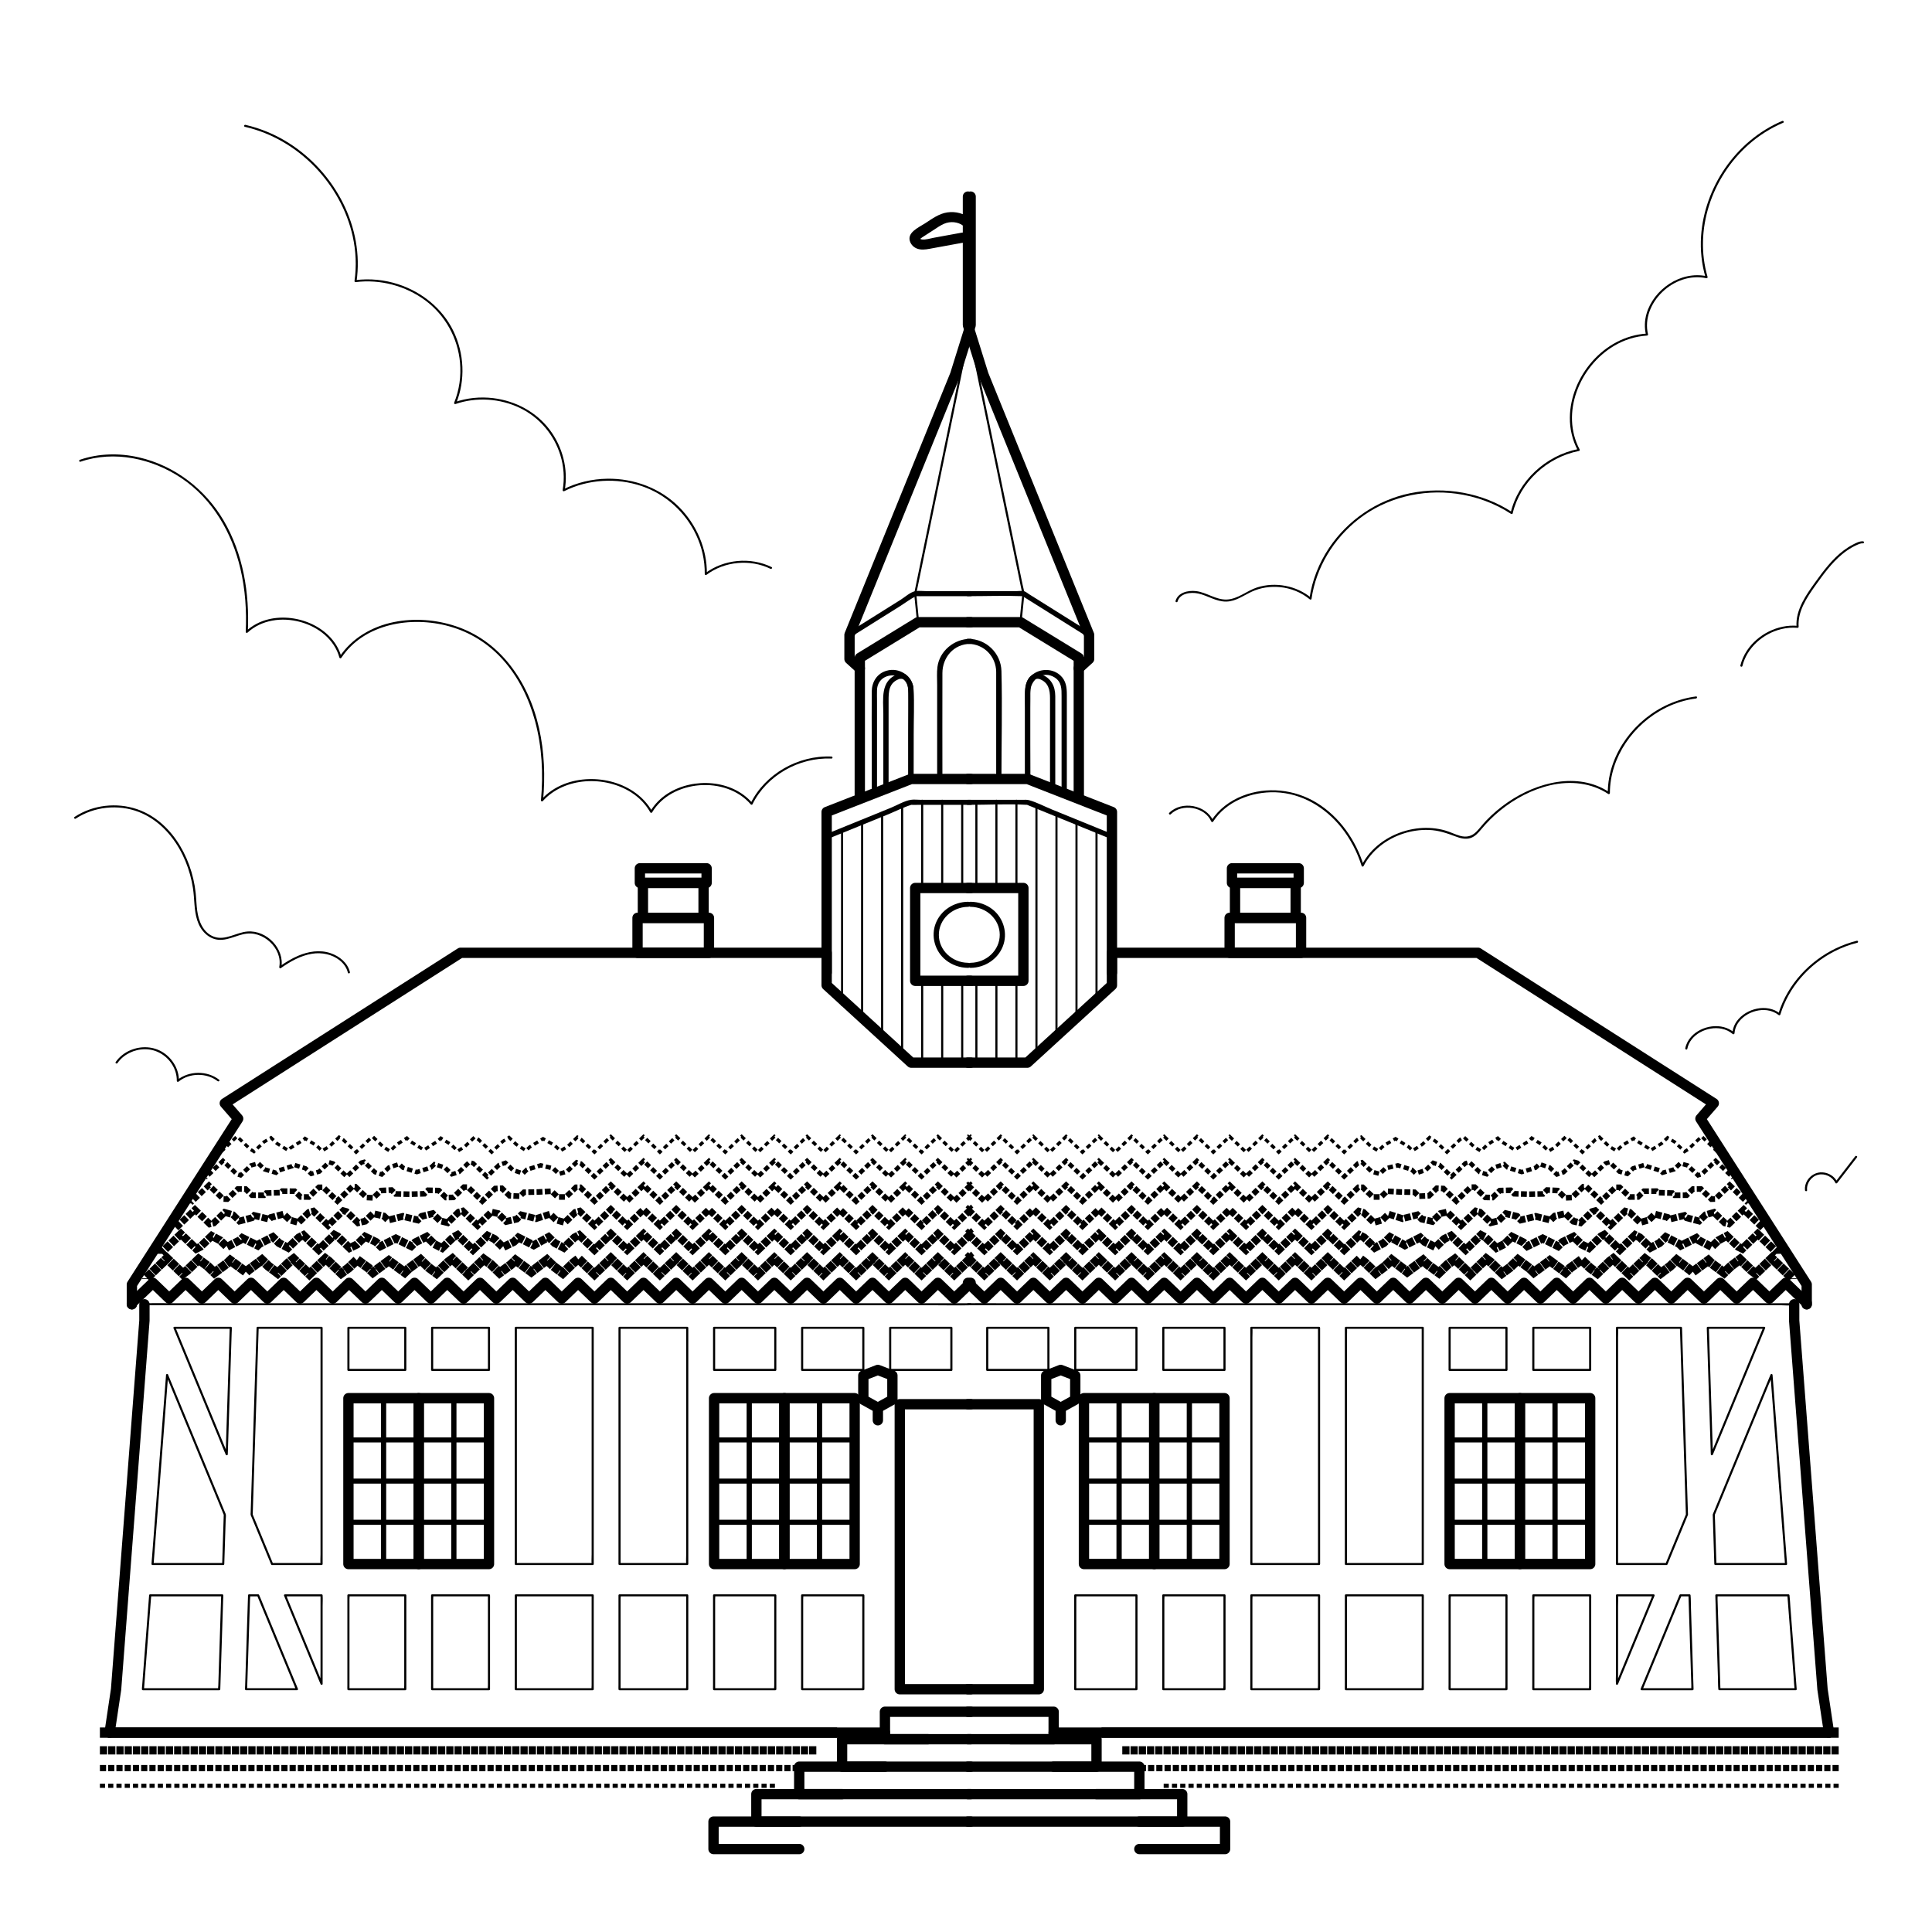 <svg width="100%" height="100%" viewBox="0 0 827 827" version="1.1" xmlns="http://www.w3.org/2000/svg" xmlns:xlink="http://www.w3.org/1999/xlink" xml:space="preserve" style="fill-rule:evenodd;clip-rule:evenodd;stroke-miterlimit:10;"><path d="M42.761,741.655l315.555,-0" style="fill:none;fill-rule:nonzero;stroke:#000;stroke-width:4.42px;"></path><path d="M42.761,749.241l306.918,0" style="fill:none;fill-rule:nonzero;stroke:#000;stroke-width:3.53px;stroke-dasharray:0,0,3.09,0.44;"></path><path d="M42.761,756.828l298.282,0" style="fill:none;fill-rule:nonzero;stroke:#000;stroke-width:2.65px;stroke-dasharray:0,0,2.65,0.88;"></path><path d="M42.761,764.414l289.646,-0" style="fill:none;fill-rule:nonzero;stroke:#000;stroke-width:1.77px;stroke-dasharray:0,0,2.21,1.33;"></path><path d="M42.761,772.001l281.009,-0" style="fill:none;fill-rule:nonzero;stroke:#000;stroke-width:0.88px;stroke-dasharray:0,1.77;"></path><path d="M415.484,723.085l-30.327,-0l0,-122.004l30.327,0" style="fill:none;fill-rule:nonzero;stroke:#000;stroke-width:4.42px;stroke-linecap:round;stroke-linejoin:round;stroke-miterlimit:4;"></path><path d="M369.552,588.795l0,10.357l6.221,3.452l6.221,-3.452l0,-10.357l-6.221,-2.396l-6.221,2.396Z" style="fill:none;fill-rule:nonzero;stroke:#000;stroke-width:4.42px;stroke-linecap:round;stroke-linejoin:round;stroke-miterlimit:4;"></path><path d="M375.773,602.604l0,5.353" style="fill:none;fill-rule:nonzero;stroke:#000;stroke-width:4.42px;stroke-linecap:round;stroke-linejoin:round;stroke-miterlimit:4;"></path><rect x="305.672" y="598.496" width="30.083" height="70.993" style="fill:none;stroke:#000;stroke-width:4.42px;stroke-linecap:round;stroke-linejoin:round;stroke-miterlimit:4;"></rect><path d="M305.672,617.443l30.082,0c1.45,0 1.451,-2.164 0,-2.164l-30.082,-0c-1.45,-0 -1.452,2.164 -0,2.164Z" style="fill-rule:nonzero;"></path><path d="M305.672,635.074l30.082,-0c1.45,-0 1.451,-2.165 0,-2.165l-30.082,0c-1.45,0 -1.452,2.165 -0,2.165Z" style="fill-rule:nonzero;"></path><path d="M305.672,652.704l30.082,0c1.45,0 1.451,-2.164 0,-2.164l-30.082,-0c-1.45,-0 -1.452,2.164 -0,2.164Z" style="fill-rule:nonzero;"></path><path d="M335.754,668.405l-15.041,-0l1.126,1.082l-0,-70.992l-1.126,1.082l15.041,0l-1.126,-1.082l0,70.992c0,1.393 2.252,1.395 2.252,0l0,-70.992c0,-0.586 -0.516,-1.083 -1.126,-1.083l-15.041,0c-0.609,0 -1.126,0.497 -1.126,1.083l-0,70.992c-0,0.586 0.516,1.083 1.126,1.083l15.041,-0c1.45,-0 1.451,-2.165 0,-2.165Z" style="fill-rule:nonzero;"></path><rect x="335.754" y="598.496" width="30.083" height="70.993" style="fill:none;stroke:#000;stroke-width:4.42px;stroke-linecap:round;stroke-linejoin:round;stroke-miterlimit:4;"></rect><path d="M335.754,617.443l30.083,0c1.449,0 1.451,-2.164 -0,-2.164l-30.083,-0c-1.449,-0 -1.451,2.164 0,2.164Z" style="fill-rule:nonzero;"></path><path d="M335.754,635.074l30.083,-0c1.449,-0 1.451,-2.165 -0,-2.165l-30.083,0c-1.449,0 -1.451,2.165 0,2.165Z" style="fill-rule:nonzero;"></path><path d="M335.754,652.704l30.083,0c1.449,0 1.451,-2.164 -0,-2.164l-30.083,-0c-1.449,-0 -1.451,2.164 0,2.164Z" style="fill-rule:nonzero;"></path><path d="M365.836,668.405l-15.041,-0l1.126,1.082l-0,-70.992l-1.126,1.082l15.041,0l-1.126,-1.082l0,70.992c0,1.393 2.252,1.395 2.252,0l0,-70.992c0,-0.586 -0.516,-1.083 -1.126,-1.083l-15.041,0c-0.609,0 -1.126,0.497 -1.126,1.083l-0,70.992c-0,0.586 0.516,1.083 1.126,1.083l15.041,-0c1.45,-0 1.451,-2.165 0,-2.165Z" style="fill-rule:nonzero;"></path><rect x="149.146" y="598.496" width="30.083" height="70.993" style="fill:none;stroke:#000;stroke-width:4.42px;stroke-linecap:round;stroke-linejoin:round;stroke-miterlimit:4;"></rect><path d="M149.146,617.443l30.082,0c1.45,0 1.452,-2.164 0,-2.164l-30.082,-0c-1.45,-0 -1.452,2.164 -0,2.164Z" style="fill-rule:nonzero;"></path><path d="M149.146,635.074l30.082,-0c1.45,-0 1.452,-2.165 0,-2.165l-30.082,0c-1.45,0 -1.452,2.165 -0,2.165Z" style="fill-rule:nonzero;"></path><path d="M149.146,652.704l30.082,0c1.45,0 1.452,-2.164 0,-2.164l-30.082,-0c-1.45,-0 -1.452,2.164 -0,2.164Z" style="fill-rule:nonzero;"></path><path d="M179.228,668.405l-15.042,-0l1.126,1.082l0,-70.992l-1.126,1.082l15.042,0l-1.127,-1.082l0,70.992c0,1.393 2.253,1.395 2.253,0l-0,-70.992c-0,-0.586 -0.517,-1.083 -1.126,-1.083l-15.042,0c-0.609,0 -1.126,0.497 -1.126,1.083l0,70.992c0,0.586 0.516,1.083 1.126,1.083l15.042,-0c1.449,-0 1.451,-2.165 -0,-2.165Z" style="fill-rule:nonzero;"></path><rect x="179.228" y="598.496" width="30.083" height="70.993" style="fill:none;stroke:#000;stroke-width:4.42px;stroke-linecap:round;stroke-linejoin:round;stroke-miterlimit:4;"></rect><path d="M179.228,617.443l30.082,0c1.45,0 1.452,-2.164 0,-2.164l-30.082,-0c-1.45,-0 -1.452,2.164 -0,2.164Z" style="fill-rule:nonzero;"></path><path d="M179.228,635.074l30.082,-0c1.45,-0 1.452,-2.165 0,-2.165l-30.082,0c-1.45,0 -1.452,2.165 -0,2.165Z" style="fill-rule:nonzero;"></path><path d="M179.228,652.704l30.082,0c1.45,0 1.452,-2.164 0,-2.164l-30.082,-0c-1.45,-0 -1.452,2.164 -0,2.164Z" style="fill-rule:nonzero;"></path><path d="M209.31,668.405l-15.041,-0l1.126,1.082l-0,-70.992l-1.126,1.082l15.041,0l-1.126,-1.082l0,70.992c0,1.393 2.252,1.395 2.252,0l0,-70.992c0,-0.586 -0.516,-1.083 -1.126,-1.083l-15.041,0c-0.609,0 -1.126,0.497 -1.126,1.083l-0,70.992c-0,0.586 0.516,1.083 1.126,1.083l15.041,-0c1.45,-0 1.452,-2.165 0,-2.165Z" style="fill-rule:nonzero;"></path><path d="M415.484,557.865l-339.261,0c-4.601,0 -9.219,-0.114 -13.818,0c-0.194,0.005 -0.389,0 -0.582,0c-0.244,0 -0.451,0.199 -0.451,0.433l0,6.816c0,0.234 0.206,0.433 0.451,0.433l0.011,0l-0.45,-0.433c-0.495,6.434 -0.989,12.869 -1.484,19.303l-3.44,44.755l-3.867,50.319l-2.81,36.555c-0.606,7.874 -1.75,15.112 -2.944,23.096l-0.359,2.397c-0.04,0.273 0.113,0.548 0.435,0.548l304.276,-0c4.121,-0 8.275,0.151 12.393,-0c0.179,-0.007 0.36,-0 0.54,-0c0.579,-0 0.581,-0.866 -0,-0.866l-312.41,0c-1.342,0 -2.935,-0.228 -4.26,0c-0.168,0.029 -0.367,0 -0.539,0l0.434,0.548c1.143,-7.645 2.53,-15.262 3.122,-22.966l2.565,-33.365c1.275,-16.599 2.552,-33.199 3.827,-49.799l3.58,-46.567l1.226,-15.947c0.19,-2.474 0.752,-5.194 0.59,-7.677c-0.008,-0.108 0.017,-0.226 0.026,-0.335c0.018,-0.233 -0.221,-0.433 -0.451,-0.433l-0.011,0l0.45,0.433l0,-6.816l-0.45,0.433l339.261,0c4.601,0 9.219,0.115 13.818,0c0.194,-0.005 0.388,0 0.582,0c0.579,0 0.581,-0.866 0,-0.866l0,0.001Z" style="fill-rule:nonzero;"></path><path d="M381.047,568.8l26.193,0l-0.451,-0.433l0,18.032l0.451,-0.433l-26.193,-0l0.45,0.433l0,-18.032c0,-0.557 -0.901,-0.558 -0.901,0l0,18.032c0,0.234 0.207,0.433 0.451,0.433l26.193,-0c0.243,-0 0.45,-0.199 0.45,-0.433l0,-18.032c0,-0.234 -0.206,-0.433 -0.45,-0.433l-26.193,0c-0.579,0 -0.581,0.866 -0,0.866Z" style="fill-rule:nonzero;"></path><path d="M343.359,568.8l26.193,0l-0.45,-0.433l-0,18.032l0.45,-0.433l-26.193,-0l0.451,0.433l-0,-18.032c-0,-0.557 -0.901,-0.558 -0.901,0l-0,18.032c-0,0.234 0.206,0.433 0.45,0.433l26.193,-0c0.243,-0 0.45,-0.199 0.45,-0.433l0,-18.032c0,-0.234 -0.206,-0.433 -0.45,-0.433l-26.193,0c-0.579,0 -0.581,0.866 0,0.866Z" style="fill-rule:nonzero;"></path><path d="M369.102,682.887l-0,38.552c-0,0.481 -0.111,1.103 -0,1.576c0.004,0.02 -0,0.047 -0,0.069l0.45,-0.433l-26.193,-0l0.451,0.433l-0,-38.552c-0,-0.481 0.11,-1.103 -0,-1.575c-0.005,-0.021 -0,-0.048 -0,-0.07l-0.451,0.433l26.193,0c0.579,0 0.581,-0.866 0,-0.866l-26.193,0c-0.243,0 -0.45,0.199 -0.45,0.433l-0,38.552c-0,0.52 -0.041,1.057 -0,1.576c0.002,0.022 -0,0.046 -0,0.069c-0,0.234 0.206,0.433 0.45,0.433l26.193,-0c0.243,-0 0.45,-0.198 0.45,-0.433l0,-38.552c0,-0.52 0.041,-1.057 0,-1.575c-0.001,-0.023 0,-0.047 0,-0.07c0,-0.556 -0.9,-0.558 -0.9,0Z" style="fill-rule:nonzero;"></path><path d="M305.672,568.8l26.192,0l-0.45,-0.433l-0,18.032l0.45,-0.433l-26.192,-0l0.45,0.433l-0,-18.032c-0,-0.557 -0.901,-0.558 -0.901,0l0,18.032c0,0.234 0.206,0.433 0.451,0.433l26.192,-0c0.244,-0 0.451,-0.199 0.451,-0.433l-0,-18.032c-0,-0.234 -0.206,-0.433 -0.451,-0.433l-26.192,0c-0.58,0 -0.582,0.866 -0,0.866Z" style="fill-rule:nonzero;"></path><path d="M331.414,682.887l-0,38.552c-0,0.481 -0.111,1.103 -0,1.576c0.004,0.02 -0,0.047 -0,0.069l0.45,-0.433l-26.192,-0l0.45,0.433l-0,-38.552c-0,-0.481 0.111,-1.103 -0,-1.575c-0.005,-0.021 -0,-0.048 -0,-0.07l-0.45,0.433l26.192,0c0.58,0 0.581,-0.866 0,-0.866l-26.192,0c-0.244,0 -0.451,0.199 -0.451,0.433l0,38.552c0,0.52 -0.04,1.057 0,1.576c0.002,0.022 0,0.046 0,0.069c0,0.234 0.206,0.433 0.451,0.433l26.192,-0c0.244,-0 0.451,-0.198 0.451,-0.433l-0,-38.552c-0,-0.52 0.04,-1.057 -0,-1.575c-0.002,-0.023 -0,-0.047 -0,-0.07c-0,-0.556 -0.901,-0.558 -0.901,0Z" style="fill-rule:nonzero;"></path><path d="M265.195,568.8l28.982,0l-0.451,-0.433l0,97.021c0,1.291 -0.118,2.642 0,3.93c0.006,0.056 0,0.114 0,0.17l0.451,-0.433l-28.982,0l0.45,0.433l0,-97.021c0,-1.309 0.028,-2.621 0,-3.929c-0.001,-0.057 0,-0.114 0,-0.171c0,-0.557 -0.901,-0.558 -0.901,0l0,97.021c0,1.31 -0.027,2.621 0,3.93c0.001,0.057 0,0.113 0,0.17c0,0.234 0.207,0.433 0.451,0.433l28.982,0c0.243,0 0.45,-0.198 0.45,-0.433l0,-97.021c0,-1.309 0.028,-2.621 0,-3.929c-0.001,-0.057 0,-0.114 0,-0.171c0,-0.234 -0.206,-0.433 -0.45,-0.433l-28.982,0c-0.579,0 -0.581,0.866 -0,0.866Z" style="fill-rule:nonzero;"></path><path d="M293.726,682.887l0,38.552c0,0.481 -0.11,1.103 0,1.576c0.005,0.02 0,0.047 0,0.069l0.451,-0.433l-28.982,-0l0.45,0.433l0,-38.552c0,-0.481 0.111,-1.103 0,-1.575c-0.004,-0.021 0,-0.048 0,-0.07l-0.45,0.433l28.981,0c0.579,0 0.581,-0.866 -0,-0.866l-28.982,0c-0.243,0 -0.45,0.199 -0.45,0.433l-0,38.552c-0,0.52 -0.041,1.057 -0,1.576c0.001,0.022 -0,0.046 -0,0.069c-0,0.234 0.206,0.433 0.45,0.433l28.982,-0c0.243,-0 0.45,-0.198 0.45,-0.433l0,-38.552c0,-0.52 0.041,-1.057 0,-1.575c-0.001,-0.023 0,-0.047 0,-0.07c0,-0.556 -0.901,-0.558 -0.901,0l0.001,0Z" style="fill-rule:nonzero;"></path><path d="M220.805,568.8l32.895,0l-0.45,-0.433l-0,97.021c-0,1.291 -0.118,2.642 -0,3.93c0.005,0.056 -0,0.114 -0,0.17l0.45,-0.433l-32.895,0l0.45,0.433l0,-97.021c0,-1.309 0.028,-2.621 0,-3.929c-0,-0.057 0,-0.114 0,-0.171c0,-0.557 -0.9,-0.558 -0.9,0l-0,97.021c-0,1.31 -0.028,2.621 -0,3.93c0,0.057 -0,0.113 -0,0.17c-0,0.234 0.206,0.433 0.45,0.433l32.895,0c0.243,0 0.451,-0.198 0.451,-0.433l-0,-97.021c-0,-1.309 0.027,-2.621 -0,-3.929c-0.001,-0.057 -0,-0.114 -0,-0.171c-0,-0.234 -0.207,-0.433 -0.451,-0.433l-32.895,0c-0.579,0 -0.581,0.866 0,0.866Z" style="fill-rule:nonzero;"></path><path d="M253.25,682.887l-0,38.552c-0,0.481 -0.111,1.103 -0,1.576c0.004,0.02 -0,0.047 -0,0.069l0.45,-0.433l-32.895,-0l0.45,0.433l0,-38.552c0,-0.481 0.111,-1.103 0,-1.575c-0.004,-0.021 0,-0.048 0,-0.07l-0.45,0.433l32.895,0c0.579,0 0.581,-0.866 0,-0.866l-32.895,0c-0.243,0 -0.45,0.199 -0.45,0.433l-0,38.552c-0,0.52 -0.041,1.057 -0,1.576c0.001,0.022 -0,0.046 -0,0.069c-0,0.234 0.206,0.433 0.45,0.433l32.895,-0c0.243,-0 0.451,-0.198 0.451,-0.433l-0,-38.552c-0,-0.52 0.04,-1.057 -0,-1.575c-0.002,-0.023 -0,-0.047 -0,-0.07c-0,-0.556 -0.901,-0.558 -0.901,0Z" style="fill-rule:nonzero;"></path><path d="M184.976,568.8l24.335,0l-0.45,-0.433l-0,18.032l0.45,-0.433l-24.335,-0l0.45,0.433l0,-18.032c0,-0.557 -0.901,-0.558 -0.901,0l0,18.032c0,0.234 0.207,0.433 0.451,0.433l24.335,-0c0.243,-0 0.451,-0.199 0.451,-0.433l-0,-18.032c-0,-0.234 -0.207,-0.433 -0.451,-0.433l-24.335,0c-0.579,0 -0.581,0.866 -0,0.866Z" style="fill-rule:nonzero;"></path><path d="M208.86,682.887l-0,38.552c-0,0.481 -0.111,1.103 -0,1.576c0.004,0.02 -0,0.047 -0,0.069l0.45,-0.433l-24.335,-0l0.45,0.433l0,-38.552c0,-0.481 0.111,-1.103 0,-1.575c-0.004,-0.021 0,-0.048 0,-0.07l-0.45,0.433l24.335,0c0.58,0 0.581,-0.866 0,-0.866l-24.335,0c-0.243,0 -0.451,0.199 -0.451,0.433l0,38.552c0,0.52 -0.04,1.057 0,1.576c0.002,0.022 0,0.046 0,0.069c0,0.234 0.207,0.433 0.451,0.433l24.335,-0c0.243,-0 0.451,-0.198 0.451,-0.433l-0,-38.552c-0,-0.52 0.04,-1.057 -0,-1.575c-0.002,-0.023 -0,-0.047 -0,-0.07c-0,-0.556 -0.901,-0.558 -0.901,0Z" style="fill-rule:nonzero;"></path><path d="M149.146,568.8l24.335,0l-0.45,-0.433l-0,18.032l0.45,-0.433l-24.335,-0l0.45,0.433l0,-18.032c0,-0.557 -0.901,-0.558 -0.901,0l0,18.032c0,0.234 0.207,0.433 0.451,0.433l24.335,-0c0.243,-0 0.45,-0.199 0.45,-0.433l0,-18.032c0,-0.234 -0.206,-0.433 -0.45,-0.433l-24.335,0c-0.58,0 -0.581,0.866 -0,0.866Z" style="fill-rule:nonzero;"></path><path d="M173.03,682.887l-0,38.552c-0,0.481 -0.111,1.103 -0,1.576c0.004,0.02 -0,0.047 -0,0.069l0.45,-0.433l-24.335,-0l0.45,0.433l0,-38.552c0,-0.481 0.111,-1.103 0,-1.575c-0.004,-0.021 0,-0.048 0,-0.07l-0.45,0.433l24.335,0c0.579,0 0.581,-0.866 0,-0.866l-24.335,0c-0.243,0 -0.451,0.199 -0.451,0.433l0,38.552c0,0.52 -0.04,1.057 0,1.576c0.002,0.022 0,0.046 0,0.069c0,0.234 0.207,0.433 0.451,0.433l24.335,-0c0.243,-0 0.451,-0.198 0.451,-0.433l-0,-38.552c-0,-0.52 0.04,-1.057 -0,-1.575c-0.002,-0.023 -0,-0.047 -0,-0.07c-0,-0.556 -0.901,-0.558 -0.901,0Z" style="fill-rule:nonzero;"></path><path d="M138.085,720.644c-0.52,-1.26 -1.041,-2.52 -1.562,-3.78l-3.728,-9.023l-4.531,-10.961l-3.9,-9.436l-1.287,-3.115c-0.189,-0.458 -0.329,-1.075 -0.615,-1.488c-0.014,-0.019 -0.02,-0.046 -0.028,-0.068l-0.434,0.548l15.651,0l-0.45,-0.433l-0,33.216c-0,1.514 -0.118,3.077 -0,4.587c0.001,0.022 -0,0.046 -0,0.068c-0,0.557 0.9,0.559 0.9,0l0,-33.216c0,-1.513 0.118,-3.076 0,-4.586c-0.001,-0.023 0,-0.046 0,-0.069c0,-0.234 -0.206,-0.433 -0.45,-0.433l-15.651,0c-0.267,0 -0.545,0.281 -0.434,0.548c0.52,1.26 1.041,2.52 1.562,3.78l3.728,9.023l4.531,10.962l3.899,9.435c0.633,1.531 1.216,3.094 1.903,4.603c0.01,0.022 0.019,0.046 0.028,0.068c0.211,0.512 1.083,0.289 0.868,-0.23Z" style="fill-rule:nonzero;"></path><path d="M110.277,568.8l27.373,0l-0.45,-0.433l-0,97.021c-0,1.291 -0.118,2.642 -0,3.93c0.005,0.056 -0,0.114 -0,0.17l0.45,-0.433l-21.189,0l0.435,0.318c-1.196,-2.892 -2.39,-5.783 -3.586,-8.675l-4.805,-11.627c-0.114,-0.278 -0.248,-0.554 -0.346,-0.838c0.067,0.193 0.014,0.022 0.021,-0.099c0.032,-0.564 0.036,-1.131 0.054,-1.697l0.249,-7.784l0.384,-12.046l0.461,-14.418l0.475,-14.9l0.431,-13.494l0.325,-10.197l0.16,-5.011l0.008,-0.221c0.018,-0.557 -0.883,-0.556 -0.901,0c-0.037,1.16 -0.074,2.319 -0.111,3.479l-0.291,9.12l-0.413,12.923l-0.47,14.737l-0.469,14.704l-0.408,12.78l-0.366,11.443c-0.009,0.289 -0.074,0.631 -0.005,0.917c0.068,0.287 0.24,0.581 0.353,0.855l0.826,1.998l2.565,6.208l4.708,11.392l0.282,0.681c0.075,0.18 0.221,0.318 0.434,0.318l21.189,0c0.243,0 0.451,-0.198 0.451,-0.433l-0,-97.021c-0,-1.309 0.027,-2.621 -0,-3.929c-0.001,-0.057 -0,-0.114 -0,-0.171c-0,-0.234 -0.207,-0.433 -0.451,-0.433l-27.373,0c-0.579,0 -0.581,0.866 0,0.866Z" style="fill-rule:nonzero;"></path><path d="M110.07,683.002c0.549,1.33 1.099,2.66 1.648,3.989l3.961,9.583l4.815,11.65l4.143,10.028l1.367,3.305c0.2,0.484 0.347,1.136 0.65,1.571c0.013,0.019 0.019,0.048 0.028,0.069l0.435,-0.548l-21.78,0l0.45,0.433c0.043,-1.334 0.086,-2.668 0.128,-4.002l0.307,-9.61l0.37,-11.57l0.32,-10.054l0.107,-3.316c0.015,-0.483 0.144,-1.098 0.05,-1.576c-0.004,-0.022 0.002,-0.048 0.002,-0.069l-0.45,0.433l3.884,-0c0.579,-0 0.581,-0.866 0,-0.866l-3.884,-0c-0.249,-0 -0.444,0.198 -0.451,0.433c-0.042,1.334 -0.085,2.668 -0.128,4.002l-0.307,9.61l-0.369,11.569l-0.321,10.055l-0.106,3.316c-0.017,0.519 -0.08,1.057 -0.051,1.576c0.001,0.022 -0.002,0.047 -0.002,0.069c-0.007,0.234 0.213,0.433 0.451,0.433l21.78,0c0.266,0 0.545,-0.28 0.434,-0.548c-0.55,-1.33 -1.099,-2.66 -1.649,-3.989l-3.961,-9.583l-4.814,-11.65l-4.144,-10.028c-0.67,-1.622 -1.287,-3.277 -2.015,-4.876c-0.01,-0.023 -0.019,-0.046 -0.029,-0.07c-0.211,-0.511 -1.083,-0.288 -0.868,0.231l-0.001,-0Z" style="fill-rule:nonzero;"></path><path d="M98.332,568.367c-0.058,1.805 -0.115,3.608 -0.173,5.413l-0.412,12.885l-0.501,15.688l-0.431,13.513l-0.142,4.464c-0.022,0.665 -0.163,1.439 -0.067,2.101c0.004,0.028 -0.002,0.062 -0.003,0.091l0.885,-0.115c-0.744,-1.801 -1.488,-3.602 -2.232,-5.402l-5.34,-12.92l-6.457,-15.625l-5.6,-13.55l-1.843,-4.461l-0.567,-1.373c-0.096,-0.231 -0.167,-0.518 -0.302,-0.73c-0.017,-0.027 -0.026,-0.064 -0.039,-0.094l-0.434,0.548l24.109,0c0.58,0 0.581,-0.866 0,-0.866l-24.109,0c-0.267,0 -0.545,0.281 -0.434,0.548c0.744,1.801 1.488,3.602 2.232,5.402l5.339,12.921l6.458,15.624l5.599,13.551c0.903,2.184 1.746,4.405 2.713,6.565c0.013,0.03 0.026,0.062 0.038,0.093c0.182,0.438 0.869,0.402 0.885,-0.115c0.058,-1.804 0.115,-3.608 0.173,-5.412l0.412,-12.885l0.501,-15.689l0.431,-13.512l0.142,-4.465c0.023,-0.693 0.097,-1.407 0.067,-2.1c-0.001,-0.03 0.002,-0.062 0.003,-0.092c0.018,-0.558 -0.883,-0.557 -0.901,0l-0,-0.001Z" style="fill-rule:nonzero;"></path><path d="M71.091,588.683c0.382,0.923 0.763,1.847 1.145,2.77l2.984,7.218l4.178,10.111l4.751,11.496l4.637,11.219l6.421,15.539c0.176,0.425 0.323,0.878 0.533,1.29c0.062,0.122 0.044,0.174 0.038,0.04c0.012,0.258 -0.017,0.524 -0.025,0.783l-0.323,10.091l-0.31,9.71l-0.017,0.539l0.451,-0.433l-30.248,0l0.451,0.433c0.055,-0.723 0.11,-1.447 0.166,-2.17l0.452,-5.869l0.67,-8.72l1.71,-22.245l0.904,-11.766l0.84,-10.923l0.712,-9.275l0.513,-6.668c0.08,-1.046 0.206,-2.099 0.242,-3.148c0.002,-0.046 0.007,-0.091 0.011,-0.137c0.042,-0.556 -0.859,-0.554 -0.901,-0c-0.056,0.723 -0.111,1.447 -0.167,2.17l-0.451,5.869l-0.67,8.719l-1.71,22.246l-0.904,11.766l-0.84,10.923l-0.713,9.275l-0.512,6.668c-0.08,1.046 -0.206,2.099 -0.242,3.147c-0.002,0.046 -0.008,0.092 -0.011,0.138c-0.018,0.234 0.22,0.433 0.45,0.433l30.248,-0c0.248,-0 0.443,-0.198 0.45,-0.433c0.078,-2.426 0.155,-4.852 0.233,-7.277l0.365,-11.444c0.026,-0.781 0.156,-1.633 0.078,-2.413c-0.025,-0.25 -0.167,-0.492 -0.262,-0.724l-2.065,-4.996l-3.624,-8.77l-4.512,-10.917l-4.788,-11.586l-4.394,-10.633l-3.349,-8.105c-0.55,-1.331 -1.097,-2.662 -1.65,-3.991c-0.025,-0.06 -0.049,-0.12 -0.074,-0.18c-0.211,-0.511 -1.082,-0.288 -0.868,0.231l-0.003,-0.001Z" style="fill-rule:nonzero;"></path><path d="M64.277,683.32l30.848,0l-0.45,-0.433c-0.043,1.335 -0.086,2.669 -0.128,4.002l-0.308,9.61l-0.369,11.57l-0.321,10.054l-0.106,3.317c-0.015,0.483 -0.144,1.098 -0.05,1.575c0.004,0.022 -0.002,0.048 -0.002,0.07l0.45,-0.433l-32.654,-0l0.45,0.433c0.102,-1.33 0.205,-2.659 0.306,-3.989l0.737,-9.584l0.892,-11.6l1.029,-13.385c0.039,-0.514 0.134,-1.054 0.121,-1.57c-0,-0.023 0.003,-0.047 0.005,-0.07c0.042,-0.556 -0.859,-0.553 -0.901,0c-0.102,1.33 -0.204,2.659 -0.306,3.989l-0.737,9.584l-0.892,11.6l-1.029,13.385c-0.039,0.514 -0.134,1.054 -0.12,1.57c-0,0.023 -0.004,0.047 -0.006,0.07c-0.018,0.234 0.221,0.433 0.451,0.433l32.654,-0c0.249,-0 0.443,-0.199 0.451,-0.433c0.042,-1.335 0.085,-2.669 0.128,-4.002l0.307,-9.61l0.369,-11.57l0.321,-10.054l0.106,-3.317c0.016,-0.518 0.079,-1.057 0.051,-1.575c-0.001,-0.023 0.001,-0.047 0.001,-0.07c0.008,-0.233 -0.212,-0.433 -0.45,-0.433l-30.848,0c-0.58,0 -0.582,0.866 -0,0.866Z" style="fill-rule:nonzero;"></path><path d="M61.822,558.298l-0,6.816l0.011,0l-12.141,157.974l-2.777,18.567" style="fill:none;fill-rule:nonzero;stroke:#000;stroke-width:4.42px;stroke-linecap:round;stroke-linejoin:round;stroke-miterlimit:4;"></path><path d="M415.484,454.865l-25.435,-0l-36.197,-33.122l0,-13.893l-156.709,0l-100.915,64.41l5.715,6.583l-45.49,70.991l-0,8.464" style="fill:none;fill-rule:nonzero;stroke:#000;stroke-width:4.42px;stroke-linecap:round;stroke-linejoin:round;stroke-miterlimit:4;"></path><path d="M415.484,549.128l-0.004,-0.004l-7.002,6.73l-7.001,-6.73l-7,6.728l-7.001,-6.728l-7.001,6.73l-7.001,-6.73l-7.001,6.73l-7.001,-6.73l-7.001,6.728l-7,-6.728l-7.002,6.73l-7,-6.73l-7.001,6.73l-7.002,-6.73l-7,6.73l-7.002,-6.73l-7,6.728l-7,-6.728l-7.002,6.73l-7.001,-6.73l-7.001,6.73l-7.001,-6.73l-7,6.728l-7.002,-6.728l-7,6.73l-7.001,-6.73l-7.001,6.73l-7.001,-6.73l-7.001,6.728l-7.001,-6.728l-7,6.73l-7.002,-6.73l-7,6.73l-7.002,-6.73l-7,6.728l-7.001,-6.728l-7.001,6.73l-7.001,-6.73l-7.001,6.73l-7.001,-6.73l-7,6.728l-7.002,-6.728l-7,6.73l-7.002,-6.73l-7,6.73l-7.001,-6.73l-7.001,6.728l-7.001,-6.728l-7.001,6.73l-7.001,-6.73l-8.981,8.633l-0,0.541" style="fill:none;fill-rule:nonzero;stroke:#000;stroke-width:4.42px;stroke-linecap:round;stroke-linejoin:round;stroke-miterlimit:4;"></path><path d="M415.484,538.685l-0.004,-0.005l-7.002,6.731l-7.001,-6.731l-7,6.729l-7.001,-6.729l-7.001,6.731l-7.001,-6.731l-7.001,6.731l-7.001,-6.731l-7.001,6.729l-7,-6.729l-7.002,6.731l-7,-6.731l-7.001,6.731l-7.002,-6.731l-7,6.731l-7.002,-6.731l-7,6.729l-7,-6.729l-7.002,6.731l-7.001,-6.731l-7.001,6.731l-7.001,-6.731l-7,6.729l-6.776,-6.511l-2.059,1.545l-4.728,4.545l-4.021,-3.021l-2.75,-2.643l-6.67,5.125l-6.782,-5.018l-1.989,1.913l-4.808,3.51l-3.782,-3.634l-3.005,-2.19l-6.638,6.38l-6.789,-6.526l-1.89,1.411l-4.925,4.734l-3.434,-2.537l-3.371,-3.241l-5.062,3.725l-1.731,1.663l-6.802,-4.997l-6.785,5.015l-1.946,-1.871l-4.86,-3.538l-3.621,3.479l-3.175,2.314l-5.325,-5.119l-1.45,-1.089l-6.842,6.577l-6.775,-6.512l-2.059,1.545l-4.73,4.546l-4.009,-3.011l-2.764,-2.657l-5.904,4.395l-0.835,0.803l-6.8,-5l-1.047,1.006l-5.724,4.268l-2.963,-2.847l-3.808,-2.869l-4.966,4.773l-1.837,1.355l-6.787,-6.525l-8.694,8.357l-0.005,0.469" style="fill:none;fill-rule:nonzero;stroke:#000;stroke-width:3.91px;stroke-dasharray:0,0,3.28,0.25;"></path><path d="M415.484,528.242l-0.004,-0.005l-7.002,6.731l-7.001,-6.731l-7,6.729l-7.001,-6.729l-7.001,6.731l-7.001,-6.731l-7.001,6.731l-7.001,-6.731l-7.001,6.729l-7,-6.729l-7.002,6.731l-7,-6.731l-7.001,6.731l-7.002,-6.731l-7,6.731l-7.002,-6.731l-7,6.729l-7,-6.729l-7.002,6.731l-7.001,-6.731l-7.001,6.731l-7.001,-6.731l-7,6.729l-6.549,-6.294l-1.981,1.035l-4.594,4.416l-3.864,-2.025l-2.678,-2.575l-6.338,3.522l-6.561,-3.307l-1.915,1.841l-4.681,2.277l-3.644,-3.503l-2.928,-1.416l-6.274,6.03l-6.579,-6.324l-1.821,0.94l-4.807,4.62l-3.325,-1.668l-3.285,-3.157l-4.91,2.439l-1.675,1.609l-6.602,-3.266l-6.569,3.3l-1.874,-1.801l-4.738,-2.288l-3.496,3.361l-3.094,1.497l-5.157,-4.957l-1.393,-0.73l-6.683,6.425l-6.549,-6.295l-1.98,1.035l-4.597,4.418l-3.851,-2.017l-2.694,-2.59l-5.698,2.916l-0.782,0.751l-6.597,-3.271l-1.022,0.982l-5.519,2.837l-2.887,-2.775l-3.654,-1.928l-4.824,4.637l-1.781,0.888l-6.573,-6.318l-8.406,8.08l-0.01,0.396" style="fill:none;fill-rule:nonzero;stroke:#000;stroke-width:3.41px;stroke-dasharray:0,0,3.03,0.5;"></path><path d="M415.484,517.799l-0.004,-0.005l-7.002,6.73l-7.001,-6.73l-7,6.729l-7.001,-6.729l-7.001,6.73l-7.001,-6.73l-7.001,6.73l-7.001,-6.73l-7.001,6.729l-7,-6.729l-7.002,6.73l-7,-6.73l-7.001,6.73l-7.002,-6.73l-7,6.73l-7.002,-6.73l-7,6.729l-7,-6.729l-7.002,6.73l-7.001,-6.73l-7.001,6.73l-7.001,-6.73l-7,6.729l-6.324,-6.078l-1.899,0.524l-4.461,4.288l-3.706,-1.029l-2.607,-2.506l-6.007,1.917l-6.341,-1.594l-1.841,1.768l-4.552,1.044l-3.506,-3.37l-2.853,-0.644l-5.91,5.681l-6.367,-6.12l-1.753,0.466l-4.69,4.508l-3.216,-0.8l-3.198,-3.074l-4.757,1.154l-1.62,1.556l-6.403,-1.536l-6.353,1.585l-1.801,-1.732l-4.617,-1.036l-3.37,3.241l-3.014,0.68l-4.988,-4.794l-1.336,-0.371l-6.525,6.273l-6.323,-6.079l-1.9,0.524l-4.465,4.292l-3.694,-1.025l-2.623,-2.52l-5.49,1.435l-0.728,0.7l-6.396,-1.543l-0.997,0.958l-5.313,1.406l-2.812,-2.701l-3.501,-0.988l-4.682,4.501l-1.725,0.422l-6.358,-6.112l-8.117,7.802l-0.016,0.325" style="fill:none;fill-rule:nonzero;stroke:#000;stroke-width:2.9px;stroke-dasharray:0,0,2.78,0.76;"></path><path d="M415.484,507.355l-0.004,-0.004l-7.002,6.73l-7.001,-6.73l-7,6.729l-7.001,-6.729l-7.001,6.73l-7.001,-6.73l-7.001,6.73l-7.001,-6.73l-7.001,6.729l-7,-6.729l-7.002,6.73l-7,-6.73l-7.001,6.73l-7.002,-6.73l-7,6.73l-7.002,-6.73l-7,6.729l-7,-6.729l-7.002,6.73l-7.001,-6.73l-7.001,6.73l-7.001,-6.73l-7,6.729l-6.098,-5.86l-1.82,0.013l-4.327,4.158l-3.548,-0.032l-2.536,-2.437l-5.674,0.313l-6.122,0.116l-1.765,1.697l-4.426,-0.189l-3.369,-3.239l-2.776,0.129l-5.545,5.332l-6.157,-5.918l-1.684,-0.005l-4.573,4.395l-3.107,0.069l-3.11,-2.991l-4.606,-0.133l-1.563,1.504l-6.204,0.194l-6.138,-0.13l-1.729,-1.662l-4.493,0.214l-3.248,3.121l-2.931,-0.135l-4.819,-4.632l-1.28,-0.011l-6.367,6.12l-6.097,-5.861l-1.82,0.013l-4.332,4.164l-3.538,-0.032l-2.551,-2.453l-5.284,-0.043l-0.673,0.648l-6.195,0.186l-0.973,0.934l-5.107,-0.024l-2.736,-2.63l-3.348,-0.047l-4.54,4.364l-1.669,-0.043l-6.144,-5.906l-7.828,7.525l-0.021,0.252" style="fill:none;fill-rule:nonzero;stroke:#000;stroke-width:2.4px;stroke-dasharray:0,0,2.52,1.01;"></path><path d="M415.484,496.912l-0.004,-0.004l-7.002,6.729l-7.001,-6.729l-7,6.729l-7.001,-6.729l-7.001,6.729l-7.001,-6.729l-7.001,6.729l-7.001,-6.729l-7.001,6.729l-7,-6.729l-7.002,6.729l-7,-6.729l-7.001,6.729l-7.002,-6.729l-7,6.729l-7.002,-6.729l-7,6.729l-7,-6.729l-7.002,6.729l-7.001,-6.729l-7.001,6.729l-7.001,-6.729l-7,6.729l-5.872,-5.644l-1.74,-0.497l-4.193,4.03l-3.392,0.964l-2.463,-2.368l-5.343,-1.291l-5.902,1.827l-1.69,1.624l-4.299,-1.422l-3.231,-3.105l-2.699,0.9l-5.182,4.982l-5.945,-5.713l-1.616,-0.477l-4.455,4.281l-2.999,0.937l-3.024,-2.907l-4.454,-1.419l-1.507,1.45l-6.005,1.926l-5.92,-1.846l-1.657,-1.592l-4.371,1.465l-3.123,3.001l-2.85,-0.952l-4.651,-4.469l-1.223,0.348l-6.208,5.967l-5.872,-5.643l-1.74,-0.498l-4.2,4.037l-3.38,0.961l-2.48,-2.384l-5.077,-1.523l-0.62,0.595l-5.993,1.915l-0.948,0.912l-4.902,-1.456l-2.66,-2.557l-3.194,0.893l-4.399,4.229l-1.612,-0.51l-5.93,-5.7l-7.541,7.248l-0.026,0.18" style="fill:none;fill-rule:nonzero;stroke:#000;stroke-width:1.89px;stroke-dasharray:0,0,2.27,1.26;"></path><path d="M415.484,486.469l-0.004,-0.004l-7.002,6.729l-7.001,-6.729l-7,6.728l-7.001,-6.728l-7.001,6.729l-7.001,-6.729l-7.001,6.729l-7.001,-6.729l-7.001,6.728l-7,-6.728l-7.002,6.729l-7,-6.729l-7.001,6.729l-7.002,-6.729l-7,6.729l-7.002,-6.729l-7,6.728l-7,-6.728l-7.002,6.729l-7.001,-6.729l-7.001,6.729l-7.001,-6.729l-7,6.728l-5.647,-5.426l-1.66,-1.009l-4.059,3.903l-3.233,1.959l-2.392,-2.299l-5.012,-2.895l-5.682,3.539l-1.614,1.551l-4.173,-2.654l-3.094,-2.974l-2.621,1.674l-4.819,4.631l-5.733,-5.51l-1.548,-0.949l-4.338,4.169l-2.889,1.805l-2.937,-2.824l-4.303,-2.703l-1.451,1.395l-5.805,3.657l-5.705,-3.561l-1.585,-1.523l-4.249,2.716l-2.998,2.882l-2.769,-1.768l-4.482,-4.307l-1.166,0.707l-6.049,5.815l-5.646,-5.426l-1.661,-1.01l-4.068,3.911l-3.223,1.954l-2.409,-2.316l-4.87,-3.003l-0.565,0.544l-5.792,3.644l-0.923,0.888l-4.697,-2.887l-2.585,-2.484l-3.039,1.833l-4.257,4.093l-1.557,-0.976l-5.715,-5.494l-7.253,6.971l-0.031,0.108" style="fill:none;fill-rule:nonzero;stroke:#000;stroke-width:1.39px;stroke-dasharray:0,0,2.02,1.51;"></path><path d="M415.484,476.026l-0.004,-0.004l-7.002,6.729l-7.001,-6.729l-7,6.728l-7.001,-6.728l-7.001,6.729l-7.001,-6.729l-7.001,6.729l-7.001,-6.729l-7.001,6.728l-7,-6.728l-7.002,6.729l-7,-6.729l-7.001,6.729l-7.002,-6.729l-7,6.729l-7.002,-6.729l-7,6.728l-7,-6.728l-7.002,6.729l-7.001,-6.729l-7.001,6.729l-7.001,-6.729l-7,6.728l-7.002,-6.728l-7,6.729l-7.001,-6.729l-7.001,6.729l-7.001,-6.729l-7.001,6.728l-7.001,-6.728l-7,6.729l-7.002,-6.729l-7,6.729l-7.002,-6.729l-7,6.728l-7.001,-6.728l-7.001,6.729l-7.001,-6.729l-7.001,6.729l-7.001,-6.729l-7,6.728l-7.002,-6.728l-7,6.729l-7.002,-6.729l-7,6.729" style="fill:none;fill-rule:nonzero;stroke:#000;stroke-width:0.88px;stroke-dasharray:0,1.77;"></path><rect x="272.899" y="392.888" width="30.572" height="14.962" style="fill:none;stroke:#000;stroke-width:4.42px;stroke-linecap:round;stroke-linejoin:round;stroke-miterlimit:4;"></rect><rect x="275.201" y="377.926" width="25.969" height="14.962" style="fill:none;stroke:#000;stroke-width:4.42px;stroke-linecap:round;stroke-linejoin:round;stroke-miterlimit:4;"></rect><rect x="273.902" y="371.682" width="28.564" height="6.245" style="fill:none;stroke:#000;stroke-width:4.42px;stroke-linecap:round;stroke-linejoin:round;stroke-miterlimit:4;"></rect><path d="M353.852,416.313l0,-68.759l36.074,-14.104l25.558,-0" style="fill:none;fill-rule:nonzero;stroke:#000;stroke-width:4.42px;stroke-linecap:round;stroke-linejoin:round;stroke-miterlimit:4;"></path><path d="M415.484,273.434c-7.105,0 -13.31,5.232 -14.203,12.008c-0.335,2.533 -0.129,5.185 -0.129,7.728l-0,40.28c-0,0.585 0.516,1.082 1.126,1.082l13.206,-0c1.45,-0 1.451,-2.165 0,-2.165l-13.206,0l1.126,1.083c-0,-15.123 -0.059,-30.246 -0,-45.369c0.026,-6.627 4.776,-12.482 12.08,-12.482c1.45,0 1.451,-2.165 0,-2.165Z" style="fill-rule:nonzero;"></path><path d="M389.627,333.29c-5.214,1.978 -10.428,3.955 -15.642,5.932l1.425,1.044l0,-40.262c0,-1.552 -0.065,-3.121 0,-4.673c0.35,-8.387 13.059,-8.232 13.39,0.036c0.243,6.038 0,12.13 0,18.172l0,20.795c0,1.393 2.252,1.395 2.252,-0l0,-19.76c0,-6.498 0.38,-13.112 -0.017,-19.6c-0.339,-5.555 -6.004,-9.515 -11.611,-7.846c-4.115,1.224 -6.221,4.876 -6.266,8.82c-0.085,7.455 0,14.915 0,22.37l0,21.949c0,0.641 0.731,1.307 1.425,1.043c5.214,-1.978 10.428,-3.954 15.642,-5.932c1.333,-0.506 0.753,-2.599 -0.599,-2.088l0.001,0Z" style="fill-rule:nonzero;"></path><path d="M384.377,288.538c-7.692,2.744 -6.266,10.728 -6.266,17.036l-0,32.814c-0,0.642 0.731,1.308 1.425,1.044c3.563,-1.352 7.127,-2.703 10.689,-4.055c0.469,-0.177 0.827,-0.531 0.827,-1.043c0,-12.693 0.074,-25.387 0,-38.079c-0.006,-1.121 -0.025,-2.221 -0.356,-3.314c-0.438,-1.442 -1.335,-2.84 -2.5,-3.844c-1.146,-0.988 -2.351,-0.83 -3.819,-0.559c-1.421,0.264 -0.82,2.35 0.599,2.088c4.425,-0.819 3.825,6.026 3.825,8.763l0,34.945l0.827,-1.044c-3.563,1.352 -7.126,2.704 -10.689,4.055l1.425,1.043l-0,-38.515c-0,-3.81 0.076,-7.629 4.613,-9.247c1.347,-0.48 0.764,-2.573 -0.599,-2.088l-0.001,0Z" style="fill-rule:nonzero;"></path><path d="M368.038,340.267l-0,-58.651l24.946,-15.281l22.5,0" style="fill:none;fill-rule:nonzero;stroke:#000;stroke-width:4.42px;stroke-linecap:round;stroke-linejoin:round;stroke-miterlimit:4;"></path><path d="M368.038,286.082l-4.403,-3.996l0,-10.343l45.246,-111.426l6.603,-21.156l0,-55.007" style="fill:none;fill-rule:nonzero;stroke:#000;stroke-width:4.42px;stroke-linecap:round;stroke-linejoin:round;stroke-miterlimit:4;"></path><path d="M364.204,272.677c6.902,-4.327 13.803,-8.654 20.706,-12.979c2.423,-1.519 4.834,-3.373 7.411,-4.646c-0.827,0.409 -0.307,0.096 0.323,0.142c0.774,0.057 1.577,0 2.352,0l20.488,0c1.45,0 1.451,-2.164 0,-2.164l-19.108,-0c-1.422,-0 -3.077,-0.229 -4.485,-0c-2.154,0.35 -4.49,2.524 -6.275,3.642l-13.55,8.494c-3,1.88 -6,3.761 -9,5.641c-1.21,0.759 -0.082,2.634 1.137,1.87l0.001,-0Z" style="fill-rule:nonzero;"></path><path d="M354.421,359.067l25.556,-10.409c3.395,-1.382 6.84,-3.168 10.365,-4.221c0.355,-0.106 -0.845,0.034 -0.033,0.086c0.775,0.049 1.57,0 2.347,0l22.828,0c1.45,0 1.451,-2.165 0,-2.165l-21.458,0c-1.304,0 -2.808,-0.206 -4.1,0c-2.859,0.457 -5.933,2.334 -8.577,3.41c-5.611,2.285 -11.221,4.57 -16.832,6.855l-11.233,4.575c-1.33,0.542 -0.184,2.407 1.137,1.87l-0,-0.001Z" style="fill-rule:nonzero;"></path><path d="M415.484,380.112l-23.724,-0l0,39.727l23.724,-0" style="fill:none;fill-rule:nonzero;stroke:#000;stroke-width:4.42px;stroke-linecap:round;stroke-linejoin:round;stroke-miterlimit:4;"></path><path d="M393.434,266.335l-0.643,-6.428l-0.419,-4.185l-0.129,-1.291c-0.007,-0.071 -0.024,-0.475 -0.047,-0.209c0.032,-0.366 0.155,-0.746 0.228,-1.105l0.589,-2.849l2.109,-10.22l3.031,-14.687l3.602,-17.454l3.817,-18.495l3.677,-17.813l3.189,-15.45l2.322,-11.255c0.371,-1.796 0.756,-3.591 1.112,-5.39c0.016,-0.077 0.032,-0.154 0.048,-0.23c0.113,-0.545 -0.756,-0.777 -0.868,-0.23c-0.258,1.247 -0.515,2.493 -0.772,3.739l-2.076,10.057l-3.008,14.575l-3.59,17.395l-3.828,18.551l-3.696,17.911l-3.196,15.48l-2.35,11.389l-1.151,5.578c-0.142,0.688 0.028,1.399 0.097,2.092l0.864,8.636l0.188,1.887c0.055,0.549 0.957,0.555 0.901,-0l-0.001,0.001Z" style="fill-rule:nonzero;"></path><path d="M360.006,355.512l-0,71.71c-0,0.97 -0.03,1.945 -0,2.915c0.001,0.042 -0,0.085 -0,0.128c-0,0.556 0.901,0.558 0.901,-0l-0,-71.711c-0,-0.969 0.029,-1.944 -0,-2.914c-0.001,-0.043 -0,-0.086 -0,-0.128c-0,-0.557 -0.901,-0.559 -0.901,-0Z" style="fill-rule:nonzero;"></path><path d="M368.576,352.373l-0,78.428c-0,1.059 -0.03,2.124 -0,3.183c0,0.045 -0,0.091 -0,0.136c-0,0.557 0.9,0.559 0.9,0l0,-78.427c0,-1.06 0.03,-2.124 0,-3.183c-0.001,-0.046 0,-0.092 0,-0.137c0,-0.557 -0.9,-0.559 -0.9,-0Z" style="fill-rule:nonzero;"></path><path d="M377.146,348.729l0,91.159c0,1.234 -0.029,2.472 0,3.706c0.001,0.053 0,0.107 0,0.16c0,0.557 0.901,0.558 0.901,-0l-0,-91.159c-0,-1.234 0.029,-2.472 -0,-3.706c-0.001,-0.054 -0,-0.108 -0,-0.16c-0,-0.557 -0.901,-0.559 -0.901,-0Z" style="fill-rule:nonzero;"></path><path d="M385.716,344.908l-0,101.146c-0,1.369 -0.027,2.739 -0,4.107c0.001,0.06 -0,0.119 -0,0.179c-0,0.556 0.901,0.558 0.901,-0l-0,-101.146c-0,-1.369 0.027,-2.739 -0,-4.107c-0.001,-0.06 -0,-0.119 -0,-0.179c-0,-0.556 -0.901,-0.558 -0.901,0Z" style="fill-rule:nonzero;"></path><path d="M394.286,342.735l0,36.554c0,0.557 0.901,0.558 0.901,0l0,-36.554c0,-0.557 -0.901,-0.558 -0.901,0Z" style="fill-rule:nonzero;"></path><path d="M394.286,419.839l0,34.614c0,0.557 0.901,0.559 0.901,0l0,-34.614c0,-0.557 -0.901,-0.559 -0.901,-0Z" style="fill-rule:nonzero;"></path><path d="M402.857,342.735l0,36.554c0,0.557 0.901,0.558 0.901,0l-0,-36.554c-0,-0.557 -0.901,-0.558 -0.901,0Z" style="fill-rule:nonzero;"></path><path d="M402.857,420.191l0,35.965c0,0.557 0.901,0.559 0.901,0l-0,-35.965c-0,-0.556 -0.901,-0.558 -0.901,0Z" style="fill-rule:nonzero;"></path><path d="M411.427,344.027l-0,36.085c-0,0.556 0.901,0.558 0.901,-0l-0,-36.085c-0,-0.557 -0.901,-0.559 -0.901,-0Z" style="fill-rule:nonzero;"></path><path d="M411.427,420.191l-0,34.674c-0,0.556 0.901,0.558 0.901,-0l-0,-34.674c-0,-0.556 -0.901,-0.558 -0.901,0Z" style="fill-rule:nonzero;"></path><path d="M414.338,386.008c-6.104,0.081 -11.588,3.669 -13.774,9.173c-2.182,5.497 -0.42,12.006 4.283,15.774c2.688,2.154 5.999,3.295 9.491,3.341c1.45,0.019 1.451,-2.146 0,-2.165c-6.787,-0.089 -12.472,-5.379 -12.463,-11.979c0.009,-6.601 5.662,-11.889 12.463,-11.979c1.448,-0.019 1.452,-2.184 0,-2.165Z" style="fill-rule:nonzero;"></path><path d="M46.915,741.655l331.883,-0" style="fill:none;fill-rule:nonzero;stroke:#000;stroke-width:4.42px;stroke-linecap:round;stroke-linejoin:round;stroke-miterlimit:4;"></path><path d="M415.484,744.477l-36.686,-0l0,-11.754l36.686,-0" style="fill:none;fill-rule:nonzero;stroke:#000;stroke-width:4.42px;stroke-linecap:round;stroke-linejoin:round;stroke-miterlimit:4;"></path><path d="M415.484,756.23l-55.028,-0l0,-11.753l36.685,-0" style="fill:none;fill-rule:nonzero;stroke:#000;stroke-width:4.42px;stroke-linecap:round;stroke-linejoin:round;stroke-miterlimit:4;"></path><path d="M415.484,767.984l-73.371,-0l0,-11.754l36.685,-0" style="fill:none;fill-rule:nonzero;stroke:#000;stroke-width:4.42px;stroke-linecap:round;stroke-linejoin:round;stroke-miterlimit:4;"></path><path d="M415.484,779.737l-91.714,-0l0,-11.753l36.686,-0" style="fill:none;fill-rule:nonzero;stroke:#000;stroke-width:4.42px;stroke-linecap:round;stroke-linejoin:round;stroke-miterlimit:4;"></path><path d="M342.113,791.491l-36.686,-0l0,-11.754l36.686,-0" style="fill:none;fill-rule:nonzero;stroke:#000;stroke-width:4.42px;stroke-linecap:round;stroke-linejoin:round;stroke-miterlimit:4;"></path><path d="M787.062,741.655l-315.555,-0" style="fill:none;fill-rule:nonzero;stroke:#000;stroke-width:4.42px;"></path><path d="M787.062,749.241l-306.919,0" style="fill:none;fill-rule:nonzero;stroke:#000;stroke-width:3.53px;stroke-dasharray:0,0,3.09,0.44;"></path><path d="M787.062,756.828l-298.283,0" style="fill:none;fill-rule:nonzero;stroke:#000;stroke-width:2.65px;stroke-dasharray:0,0,2.65,0.88;"></path><path d="M787.062,764.414l-289.646,-0" style="fill:none;fill-rule:nonzero;stroke:#000;stroke-width:1.77px;stroke-dasharray:0,0,2.21,1.33;"></path><path d="M787.062,772.001l-281.01,-0" style="fill:none;fill-rule:nonzero;stroke:#000;stroke-width:0.88px;stroke-dasharray:0,1.77;"></path><path d="M414.338,723.085l30.327,-0l0,-122.004l-30.327,0" style="fill:none;fill-rule:nonzero;stroke:#000;stroke-width:4.42px;stroke-linecap:round;stroke-linejoin:round;stroke-miterlimit:4;"></path><path d="M460.27,588.795l0,10.357l-6.221,3.452l-6.221,-3.452l-0,-10.357l6.221,-2.396l6.221,2.396Z" style="fill:none;fill-rule:nonzero;stroke:#000;stroke-width:4.42px;stroke-linecap:round;stroke-linejoin:round;stroke-miterlimit:4;"></path><path d="M454.049,602.604l0,5.353" style="fill:none;fill-rule:nonzero;stroke:#000;stroke-width:4.42px;stroke-linecap:round;stroke-linejoin:round;stroke-miterlimit:4;"></path><rect x="494.068" y="598.495" width="30.083" height="70.993" style="fill:none;stroke:#000;stroke-width:4.42px;stroke-linecap:round;stroke-linejoin:round;stroke-miterlimit:4;"></rect><path d="M524.151,615.279l-30.083,-0c-1.449,-0 -1.451,2.164 0,2.164l30.083,0c1.449,0 1.451,-2.164 -0,-2.164Z" style="fill-rule:nonzero;"></path><path d="M524.151,632.909l-30.083,0c-1.449,0 -1.451,2.165 0,2.165l30.083,-0c1.449,-0 1.451,-2.165 -0,-2.165Z" style="fill-rule:nonzero;"></path><path d="M524.151,650.54l-30.083,-0c-1.449,-0 -1.451,2.164 0,2.164l30.083,0c1.449,0 1.451,-2.164 -0,-2.164Z" style="fill-rule:nonzero;"></path><path d="M494.068,670.57l15.042,-0c0.609,-0 1.126,-0.497 1.126,-1.083l-0,-70.992c-0,-0.586 -0.517,-1.083 -1.126,-1.083l-15.042,0c-0.609,0 -1.126,0.497 -1.126,1.083l0,70.992c0,1.393 2.252,1.395 2.252,0l0,-70.992l-1.126,1.082l15.042,0l-1.126,-1.082l-0,70.992l1.126,-1.082l-15.042,-0c-1.449,-0 -1.451,2.165 0,2.165Z" style="fill-rule:nonzero;"></path><rect x="463.985" y="598.495" width="30.083" height="70.993" style="fill:none;stroke:#000;stroke-width:4.42px;stroke-linecap:round;stroke-linejoin:round;stroke-miterlimit:4;"></rect><path d="M494.068,615.279l-30.083,-0c-1.449,-0 -1.451,2.164 0,2.164l30.083,0c1.45,0 1.451,-2.164 0,-2.164Z" style="fill-rule:nonzero;"></path><path d="M494.068,632.909l-30.082,0c-1.449,0 -1.451,2.165 0,2.165l30.082,-0c1.45,-0 1.451,-2.165 0,-2.165Z" style="fill-rule:nonzero;"></path><path d="M494.068,650.54l-30.082,-0c-1.449,-0 -1.451,2.164 0,2.164l30.082,0c1.45,0 1.451,-2.164 0,-2.164Z" style="fill-rule:nonzero;"></path><path d="M463.986,670.57l15.042,-0c0.609,-0 1.126,-0.497 1.126,-1.083l-0,-70.992c-0,-0.586 -0.516,-1.083 -1.126,-1.083l-15.042,0c-0.609,0 -1.126,0.497 -1.126,1.083l0,70.992c0,1.393 2.252,1.395 2.252,0l0,-70.992l-1.126,1.082l15.042,0l-1.126,-1.082l-0,70.992l1.126,-1.082l-15.042,-0c-1.449,-0 -1.451,2.165 0,2.165Z" style="fill-rule:nonzero;"></path><rect x="650.594" y="598.495" width="30.083" height="70.993" style="fill:none;stroke:#000;stroke-width:4.42px;stroke-linecap:round;stroke-linejoin:round;stroke-miterlimit:4;"></rect><path d="M680.677,615.279l-30.083,-0c-1.449,-0 -1.451,2.164 0,2.164l30.083,0c1.449,0 1.451,-2.164 -0,-2.164Z" style="fill-rule:nonzero;"></path><path d="M680.677,632.909l-30.083,0c-1.449,0 -1.451,2.165 0,2.165l30.083,-0c1.449,-0 1.451,-2.165 -0,-2.165Z" style="fill-rule:nonzero;"></path><path d="M680.677,650.54l-30.083,-0c-1.449,-0 -1.451,2.164 0,2.164l30.083,0c1.449,0 1.451,-2.164 -0,-2.164Z" style="fill-rule:nonzero;"></path><path d="M650.595,670.57l15.041,-0c0.609,-0 1.126,-0.497 1.126,-1.083l0,-70.992c0,-0.586 -0.516,-1.083 -1.126,-1.083l-15.041,0c-0.609,0 -1.126,0.497 -1.126,1.083l-0,70.992c-0,1.393 2.252,1.395 2.252,0l-0,-70.992l-1.126,1.082l15.041,0l-1.126,-1.082l0,70.992l1.126,-1.082l-15.041,-0c-1.45,-0 -1.451,2.165 -0,2.165Z" style="fill-rule:nonzero;"></path><rect x="620.511" y="598.495" width="30.083" height="70.993" style="fill:none;stroke:#000;stroke-width:4.42px;stroke-linecap:round;stroke-linejoin:round;stroke-miterlimit:4;"></rect><path d="M650.595,615.279l-30.083,-0c-1.449,-0 -1.451,2.164 0,2.164l30.083,0c1.449,0 1.451,-2.164 -0,-2.164Z" style="fill-rule:nonzero;"></path><path d="M650.595,632.909l-30.083,0c-1.449,0 -1.451,2.165 0,2.165l30.083,-0c1.449,-0 1.451,-2.165 -0,-2.165Z" style="fill-rule:nonzero;"></path><path d="M650.595,650.54l-30.083,-0c-1.449,-0 -1.451,2.164 0,2.164l30.083,0c1.449,0 1.451,-2.164 -0,-2.164Z" style="fill-rule:nonzero;"></path><path d="M620.512,670.57l15.042,-0c0.609,-0 1.126,-0.497 1.126,-1.083l-0,-70.992c-0,-0.586 -0.517,-1.083 -1.126,-1.083l-15.042,0c-0.609,0 -1.126,0.497 -1.126,1.083l0,70.992c0,1.393 2.252,1.395 2.252,0l0,-70.992l-1.126,1.082l15.042,0l-1.127,-1.082l0,70.992l1.127,-1.082l-15.042,-0c-1.449,-0 -1.451,2.165 0,2.165Z" style="fill-rule:nonzero;"></path><path d="M465.698,742.088l304.278,-0c4.121,-0 8.275,0.15 12.393,-0c0.179,-0.007 0.361,-0 0.54,-0c0.321,-0 0.475,-0.276 0.434,-0.548c-1.168,-7.812 -2.519,-15.293 -3.105,-22.927c-0.858,-11.16 -1.715,-22.32 -2.574,-33.481c-1.273,-16.556 -2.545,-33.112 -3.818,-49.668l-3.575,-46.521l-1.223,-15.9l-0.378,-4.918c-0.057,-0.738 0.102,-1.988 -0.205,-2.676c-0.039,-0.087 -0.018,-0.237 -0.026,-0.335l-0.451,0.433l0.012,0c0.243,0 0.45,-0.198 0.45,-0.433l0,-6.816c0,-0.234 -0.206,-0.433 -0.45,-0.433l-339.262,0c-4.6,0 -9.218,-0.114 -13.818,0c-0.193,0.005 -0.388,0 -0.582,0c-0.579,0 -0.581,0.866 0,0.866l348.345,0c1.513,0 3.236,0.222 4.735,0c0.185,-0.027 0.394,0 0.582,0l-0.451,-0.433l0,6.816l0.451,-0.433l-0.012,0c-0.23,0 -0.468,0.199 -0.45,0.433c0.497,6.475 0.995,12.949 1.492,19.424c1.153,14.994 2.306,29.988 3.458,44.982c1.293,16.817 2.585,33.634 3.877,50.45l2.791,36.31c0.596,7.763 1.803,15.377 2.958,23.092l0.359,2.397l0.434,-0.548l-304.278,0c-4.121,0 -8.275,-0.151 -12.393,0c-0.179,0.007 -0.361,0 -0.54,0c-0.579,0 -0.581,0.866 0,0.866l0.002,0.001Z" style="fill-rule:nonzero;"></path><path d="M448.776,585.966l-26.193,-0l0.45,0.433l0,-18.032l-0.45,0.433l26.194,0l-0.451,-0.433l0,18.032c0,0.556 0.901,0.558 0.901,-0l-0,-18.032c-0,-0.234 -0.206,-0.433 -0.45,-0.433l-26.194,0c-0.243,0 -0.451,0.199 -0.451,0.433l0,18.032c0,0.234 0.207,0.433 0.451,0.433l26.192,-0c0.579,-0 0.581,-0.866 -0,-0.866l0.001,-0Z" style="fill-rule:nonzero;"></path><path d="M486.463,585.966l-26.193,-0l0.45,0.433l-0,-18.032l-0.45,0.433l26.193,0l-0.45,-0.433l-0,18.032c-0,0.556 0.901,0.558 0.901,-0l-0,-18.032c-0,-0.234 -0.207,-0.433 -0.451,-0.433l-26.193,0c-0.244,0 -0.451,0.199 -0.451,0.433l0,18.032c0,0.234 0.206,0.433 0.451,0.433l26.193,-0c0.58,-0 0.581,-0.866 0,-0.866Z" style="fill-rule:nonzero;"></path><path d="M486.013,682.887l-0,38.553c-0,0.481 -0.111,1.103 -0,1.575c0.004,0.021 -0,0.048 -0,0.07l0.45,-0.433l-26.193,-0l0.45,0.433l-0,-38.553c-0,-0.481 0.111,-1.103 -0,-1.575c-0.005,-0.021 -0,-0.048 -0,-0.07l-0.45,0.433l26.193,0c0.58,0 0.581,-0.866 0,-0.866l-26.193,0c-0.244,0 -0.451,0.199 -0.451,0.433l0,38.553c0,0.52 -0.04,1.057 0,1.575c0.002,0.023 0,0.047 0,0.07c0,0.234 0.206,0.433 0.451,0.433l26.193,-0c0.244,-0 0.451,-0.199 0.451,-0.433l-0,-38.553c-0,-0.52 0.04,-1.057 -0,-1.575c-0.002,-0.023 -0,-0.047 -0,-0.07c-0,-0.556 -0.901,-0.558 -0.901,0Z" style="fill-rule:nonzero;"></path><path d="M524.151,585.966l-26.194,-0l0.451,0.433l-0,-18.032l-0.451,0.433l26.194,0l-0.45,-0.433l-0,18.032c-0,0.556 0.9,0.558 0.9,-0l0,-18.032c0,-0.234 -0.206,-0.433 -0.45,-0.433l-26.194,0c-0.243,0 -0.45,0.199 -0.45,0.433l-0,18.032c-0,0.234 0.206,0.433 0.45,0.433l26.194,-0c0.579,-0 0.581,-0.866 -0,-0.866Z" style="fill-rule:nonzero;"></path><path d="M523.701,682.887l-0,38.553c-0,0.481 -0.111,1.103 -0,1.575c0.004,0.021 -0,0.048 -0,0.07l0.45,-0.433l-26.194,-0l0.451,0.433l-0,-38.553c-0,-0.481 0.11,-1.103 -0,-1.575c-0.005,-0.021 -0,-0.048 -0,-0.07l-0.451,0.433l26.194,0c0.579,0 0.581,-0.866 -0,-0.866l-26.194,0c-0.243,0 -0.45,0.199 -0.45,0.433l-0,38.553c-0,0.52 -0.041,1.057 -0,1.575c0.002,0.023 -0,0.047 -0,0.07c-0,0.234 0.206,0.433 0.45,0.433l26.194,-0c0.243,-0 0.45,-0.199 0.45,-0.433l0,-38.553c0,-0.52 0.041,-1.057 0,-1.575c-0.001,-0.023 0,-0.047 0,-0.07c0,-0.556 -0.9,-0.558 -0.9,0Z" style="fill-rule:nonzero;"></path><path d="M564.628,669.055l-28.981,0l0.45,0.433l-0,-97.021c-0,-1.291 0.118,-2.642 -0,-3.929c-0.005,-0.056 -0,-0.114 -0,-0.171l-0.45,0.433l28.981,0l-0.451,-0.433l0,97.021c0,1.31 -0.028,2.621 0,3.93c0.001,0.057 0,0.113 0,0.17c0,0.557 0.901,0.559 0.901,0l-0,-97.021c-0,-1.309 0.028,-2.621 -0,-3.929c-0.001,-0.057 -0,-0.114 -0,-0.171c-0,-0.234 -0.206,-0.433 -0.45,-0.433l-28.981,0c-0.244,0 -0.451,0.199 -0.451,0.433l0,97.021c0,1.31 -0.028,2.621 0,3.93c0.001,0.057 0,0.113 0,0.17c0,0.234 0.206,0.433 0.451,0.433l28.981,0c0.579,0 0.581,-0.866 -0,-0.866Z" style="fill-rule:nonzero;"></path><path d="M564.177,682.887l0,38.553c0,0.481 -0.111,1.103 0,1.575c0.005,0.021 0,0.048 0,0.07l0.451,-0.433l-28.981,-0l0.45,0.433l-0,-38.553c-0,-0.481 0.111,-1.103 -0,-1.575c-0.005,-0.021 -0,-0.048 -0,-0.07l-0.45,0.433l28.981,0c0.579,0 0.581,-0.866 -0,-0.866l-28.981,0c-0.244,0 -0.451,0.199 -0.451,0.433l0,38.553c0,0.52 -0.04,1.057 0,1.575c0.002,0.023 0,0.047 0,0.07c0,0.234 0.206,0.433 0.451,0.433l28.981,-0c0.243,-0 0.45,-0.199 0.45,-0.433l-0,-38.553c-0,-0.52 0.041,-1.057 -0,-1.575c-0.002,-0.023 -0,-0.047 -0,-0.07c-0,-0.556 -0.901,-0.558 -0.901,0Z" style="fill-rule:nonzero;"></path><path d="M609.017,669.055l-32.894,0l0.451,0.433l-0,-97.021c-0,-1.291 0.118,-2.642 -0,-3.929c-0.006,-0.056 -0,-0.114 -0,-0.171l-0.451,0.433l32.894,0l-0.45,-0.433l0,97.021c0,1.31 -0.028,2.621 0,3.93c0.001,0.057 0,0.113 0,0.17c0,0.557 0.901,0.559 0.901,0l-0,-97.021c-0,-1.309 0.028,-2.621 -0,-3.929c-0.001,-0.057 -0,-0.114 -0,-0.171c-0,-0.234 -0.206,-0.433 -0.451,-0.433l-32.894,0c-0.243,0 -0.45,0.199 -0.45,0.433l-0,97.021c-0,1.31 -0.028,2.621 -0,3.93c0.001,0.057 -0,0.113 -0,0.17c-0,0.234 0.206,0.433 0.45,0.433l32.894,0c0.58,0 0.581,-0.866 0,-0.866Z" style="fill-rule:nonzero;"></path><path d="M608.567,682.887l0,38.553c0,0.481 -0.111,1.103 0,1.575c0.005,0.021 0,0.048 0,0.07l0.45,-0.433l-32.894,-0l0.451,0.433l-0,-38.553c-0,-0.481 0.11,-1.103 -0,-1.575c-0.005,-0.021 -0,-0.048 -0,-0.07l-0.451,0.433l32.894,0c0.58,0 0.581,-0.866 0,-0.866l-32.894,0c-0.243,0 -0.45,0.199 -0.45,0.433l-0,38.553c-0,0.52 -0.041,1.057 -0,1.575c0.002,0.023 -0,0.047 -0,0.07c-0,0.234 0.206,0.433 0.45,0.433l32.894,-0c0.244,-0 0.451,-0.199 0.451,-0.433l-0,-38.553c-0,-0.52 0.04,-1.057 -0,-1.575c-0.002,-0.023 -0,-0.047 -0,-0.07c-0,-0.556 -0.901,-0.558 -0.901,0Z" style="fill-rule:nonzero;"></path><path d="M644.847,585.966l-24.335,-0l0.451,0.433l-0,-18.032l-0.451,0.433l24.335,0l-0.451,-0.433l0,18.032c0,0.556 0.901,0.558 0.901,-0l0,-18.032c0,-0.234 -0.206,-0.433 -0.45,-0.433l-24.335,0c-0.243,0 -0.45,0.199 -0.45,0.433l-0,18.032c-0,0.234 0.206,0.433 0.45,0.433l24.335,-0c0.579,-0 0.581,-0.866 -0,-0.866Z" style="fill-rule:nonzero;"></path><path d="M644.396,682.887l0,38.553c0,0.481 -0.111,1.103 0,1.575c0.005,0.021 0,0.048 0,0.07l0.451,-0.433l-24.335,-0l0.451,0.433l-0,-38.553c-0,-0.481 0.11,-1.103 -0,-1.575c-0.005,-0.021 -0,-0.048 -0,-0.07l-0.451,0.433l24.335,0c0.579,0 0.581,-0.866 -0,-0.866l-24.335,0c-0.243,0 -0.45,0.199 -0.45,0.433l-0,38.553c-0,0.52 -0.041,1.057 -0,1.575c0.002,0.023 -0,0.047 -0,0.07c-0,0.234 0.206,0.433 0.45,0.433l24.335,-0c0.243,-0 0.45,-0.199 0.45,-0.433l0,-38.553c0,-0.52 0.041,-1.057 0,-1.575c-0.002,-0.023 0,-0.047 0,-0.07c0,-0.556 -0.901,-0.558 -0.901,0Z" style="fill-rule:nonzero;"></path><path d="M680.677,585.966l-24.335,-0l0.451,0.433l-0,-18.032l-0.451,0.433l24.335,0l-0.451,-0.433l0,18.032c0,0.556 0.901,0.558 0.901,-0l0,-18.032c0,-0.234 -0.206,-0.433 -0.45,-0.433l-24.335,0c-0.243,0 -0.45,0.199 -0.45,0.433l-0,18.032c-0,0.234 0.206,0.433 0.45,0.433l24.335,-0c0.579,-0 0.581,-0.866 -0,-0.866Z" style="fill-rule:nonzero;"></path><path d="M680.226,682.887l0,38.553c0,0.481 -0.111,1.103 0,1.575c0.005,0.021 0,0.048 0,0.07l0.451,-0.433l-24.335,-0l0.451,0.433l-0,-38.553c-0,-0.481 0.111,-1.103 -0,-1.575c-0.005,-0.021 -0,-0.048 -0,-0.07l-0.451,0.433l24.335,0c0.579,0 0.581,-0.866 -0,-0.866l-24.335,0c-0.243,0 -0.45,0.199 -0.45,0.433l-0,38.553c-0,0.52 -0.041,1.057 -0,1.575c0.002,0.023 -0,0.047 -0,0.07c-0,0.234 0.206,0.433 0.45,0.433l24.335,-0c0.243,-0 0.45,-0.199 0.45,-0.433l0,-38.553c0,-0.52 0.041,-1.057 0,-1.575c-0.002,-0.023 0,-0.047 0,-0.07c0,-0.556 -0.901,-0.558 -0.901,0Z" style="fill-rule:nonzero;"></path><path d="M692.171,683.32l15.651,0l-0.434,-0.548c-0.521,1.26 -1.042,2.52 -1.562,3.78l-3.729,9.023l-4.53,10.961l-3.9,9.436l-1.287,3.115c-0.193,0.467 -0.515,0.993 -0.616,1.488c-0.004,0.022 -0.019,0.046 -0.028,0.068l0.885,0.115l-0,-33.216c-0,-1.513 0.117,-3.076 -0,-4.586c-0.002,-0.023 -0,-0.046 -0,-0.069c-0,-0.556 -0.901,-0.558 -0.901,0l0,33.216c0,1.514 -0.117,3.077 0,4.587c0.002,0.022 0,0.046 0,0.068c0,0.519 0.706,0.548 0.885,0.115c0.52,-1.259 1.041,-2.519 1.562,-3.779l3.728,-9.023l4.531,-10.962l3.899,-9.435l1.288,-3.116c0.2,-0.484 0.473,-0.983 0.615,-1.487c0.006,-0.023 0.019,-0.046 0.028,-0.069c0.111,-0.267 -0.168,-0.548 -0.434,-0.548l-15.651,0c-0.579,0 -0.581,0.866 0,0.866Z" style="fill-rule:nonzero;"></path><path d="M721.665,648.227c-0.987,2.388 -1.974,4.777 -2.961,7.165l-4.695,11.362c-0.361,0.873 -0.722,1.745 -1.082,2.618l0.434,-0.318l-21.189,0l0.451,0.433l-0,-97.021c-0,-1.291 0.118,-2.642 -0,-3.929c-0.006,-0.056 -0,-0.114 -0,-0.171l-0.451,0.433l27.373,0l-0.45,-0.433c0.022,0.716 0.046,1.432 0.068,2.147l0.462,14.433l0.334,10.475l0.368,11.526l0.717,22.431l0.292,9.126l0.211,6.593c0.033,1.036 0.044,2.075 0.099,3.109c0.003,0.045 0.003,0.09 0.005,0.135c0.018,0.556 0.918,0.559 0.9,0c-0.022,-0.715 -0.045,-1.431 -0.068,-2.146l-0.461,-14.433l-0.334,-10.475l-0.369,-11.527l-0.717,-22.43l-0.292,-9.127l-0.211,-6.592c-0.033,-1.036 -0.044,-2.075 -0.099,-3.11c-0.002,-0.045 -0.002,-0.09 -0.004,-0.135c-0.007,-0.233 -0.2,-0.433 -0.451,-0.433l-27.373,0c-0.243,0 -0.45,0.199 -0.45,0.433l-0,97.022c-0,1.31 -0.028,2.621 -0,3.93c0.001,0.057 -0,0.113 -0,0.17c-0,0.234 0.206,0.433 0.45,0.433l21.189,0c0.216,0 0.36,-0.138 0.434,-0.318c0.988,-2.388 1.974,-4.777 2.961,-7.165l4.696,-11.361c0.36,-0.873 0.721,-1.746 1.081,-2.619c0.215,-0.518 -0.656,-0.743 -0.868,-0.23l0,-0.001Z" style="fill-rule:nonzero;"></path><path d="M722.751,682.887c0.043,1.335 0.086,2.669 0.128,4.002l0.308,9.61l0.369,11.57l0.321,10.054l0.106,3.317c0.015,0.479 -0.078,1.108 0.05,1.575c0.006,0.021 0.002,0.048 0.002,0.07l0.451,-0.433l-21.78,-0l0.434,0.548c0.55,-1.33 1.099,-2.66 1.649,-3.989l3.961,-9.583c1.604,-3.884 3.209,-7.767 4.814,-11.651l4.144,-10.027l1.366,-3.306c0.204,-0.493 0.541,-1.048 0.65,-1.571c0.004,-0.023 0.02,-0.047 0.029,-0.069l-0.435,0.318l3.885,-0c0.579,-0 0.581,-0.866 -0,-0.866l-3.885,0c-0.216,0 -0.36,0.138 -0.434,0.318c-0.549,1.33 -1.099,2.66 -1.648,3.989l-3.961,9.583l-4.815,11.65l-4.143,10.028l-1.367,3.306c-0.212,0.511 -0.499,1.039 -0.649,1.57c-0.007,0.024 -0.019,0.047 -0.029,0.07c-0.111,0.267 0.167,0.548 0.434,0.548l21.78,-0c0.237,-0 0.457,-0.199 0.45,-0.433c-0.042,-1.335 -0.086,-2.669 -0.128,-4.002l-0.307,-9.61l-0.369,-11.57l-0.321,-10.054c-0.052,-1.619 0.003,-3.279 -0.156,-4.892c-0.003,-0.023 -0.002,-0.047 -0.002,-0.07c-0.018,-0.556 -0.919,-0.558 -0.901,0l-0.001,0Z" style="fill-rule:nonzero;"></path><path d="M754.716,568.252c-0.744,1.801 -1.488,3.602 -2.232,5.402c-1.78,4.307 -3.559,8.614 -5.34,12.92l-6.457,15.625l-5.599,13.551l-1.844,4.46c-0.277,0.672 -0.702,1.397 -0.869,2.104c-0.007,0.031 -0.026,0.063 -0.039,0.093l0.885,0.115c-0.058,-1.804 -0.115,-3.608 -0.173,-5.412c-0.137,-4.295 -0.274,-8.59 -0.412,-12.885c-0.166,-5.23 -0.334,-10.459 -0.5,-15.688l-0.432,-13.513l-0.142,-4.464l-0.044,-1.364c-0.007,-0.231 0.028,-0.51 -0.023,-0.737c-0.006,-0.029 -0.002,-0.062 -0.003,-0.092l-0.45,0.433l24.11,0c0.579,0 0.581,-0.866 0,-0.866l-24.11,0c-0.238,0 -0.458,0.199 -0.451,0.433c0.058,1.805 0.116,3.608 0.173,5.413l0.412,12.885l0.501,15.688c0.144,4.504 0.287,9.008 0.431,13.513l0.143,4.464c0.022,0.696 0.005,1.406 0.066,2.101c0.003,0.03 0.002,0.061 0.003,0.091c0.016,0.514 0.703,0.556 0.885,0.115c0.744,-1.801 1.488,-3.601 2.232,-5.402l5.339,-12.92c2.153,-5.208 4.306,-10.416 6.458,-15.624l5.599,-13.551l1.843,-4.461c0.286,-0.691 0.648,-1.39 0.87,-2.103c0.01,-0.032 0.026,-0.062 0.038,-0.094c0.215,-0.517 -0.656,-0.743 -0.868,-0.23Z" style="fill-rule:nonzero;"></path><path d="M764.516,669.055l-30.247,0l0.45,0.433c-0.077,-2.426 -0.155,-4.852 -0.232,-7.277l-0.364,-11.407c-0.026,-0.805 -0.118,-1.638 -0.079,-2.443c-0.007,0.151 -0.017,0.076 0.041,-0.041c0.078,-0.158 0.136,-0.33 0.204,-0.493l2.089,-5.055l3.622,-8.765l4.517,-10.929l4.787,-11.584l4.371,-10.577l3.332,-8.063c0.545,-1.319 1.211,-2.642 1.652,-3.998c0.019,-0.059 0.048,-0.116 0.071,-0.173l-0.884,-0.115c0.055,0.723 0.11,1.447 0.166,2.17l0.452,5.869l0.67,8.719l1.71,22.246l0.904,11.766l0.84,10.923l0.712,9.275l0.513,6.668c0.08,1.049 0.148,2.1 0.242,3.147c0.005,0.046 0.007,0.092 0.011,0.138c0.042,0.552 0.944,0.557 0.901,0c-0.056,-0.723 -0.111,-1.447 -0.167,-2.17l-0.451,-5.869l-0.671,-8.72l-1.709,-22.245l-0.905,-11.766l-0.839,-10.923l-0.713,-9.275l-0.512,-6.668c-0.081,-1.049 -0.149,-2.1 -0.243,-3.148c-0.004,-0.046 -0.007,-0.091 -0.011,-0.137c-0.038,-0.503 -0.697,-0.568 -0.884,-0.115l-1.145,2.769l-2.999,7.258l-4.183,10.12l-4.752,11.499l-4.653,11.26l-3.889,9.41l-2.508,6.07c-0.174,0.422 -0.376,0.842 -0.526,1.272c-0.113,0.323 -0.051,0.677 -0.04,1.016l0.322,10.113l0.31,9.691l0.018,0.558c0.008,0.234 0.2,0.433 0.451,0.433l30.247,-0c0.58,-0 0.581,-0.866 0,-0.866l0.001,-0.001Z" style="fill-rule:nonzero;"></path><path d="M768.636,722.651l-32.655,-0l0.451,0.433c-0.043,-1.334 -0.086,-2.669 -0.128,-4.002l-0.307,-9.61l-0.37,-11.57l-0.321,-10.054l-0.106,-3.316c-0.015,-0.48 0.078,-1.109 -0.05,-1.576c-0.006,-0.021 -0.002,-0.048 -0.002,-0.07l-0.45,0.433l30.848,0l-0.45,-0.433c0.101,1.33 0.204,2.66 0.306,3.989l0.737,9.584l0.892,11.601l0.774,10.079c0.125,1.618 0.168,3.265 0.375,4.876c0.003,0.022 0.004,0.046 0.005,0.069c0.043,0.552 0.944,0.557 0.901,-0c-0.102,-1.33 -0.204,-2.659 -0.306,-3.989l-0.737,-9.583l-0.892,-11.601l-0.774,-10.08c-0.125,-1.618 -0.168,-3.265 -0.375,-4.875c-0.003,-0.023 -0.004,-0.046 -0.006,-0.07c-0.018,-0.233 -0.192,-0.432 -0.45,-0.432l-30.848,-0c-0.238,-0 -0.458,0.198 -0.451,0.432c0.042,1.335 0.086,2.669 0.128,4.002l0.307,9.611l0.37,11.569l0.32,10.055c0.052,1.618 -0.003,3.279 0.156,4.892c0.003,0.022 0.002,0.046 0.002,0.069c0.007,0.234 0.2,0.433 0.45,0.433l32.655,-0c0.579,-0 0.581,-0.866 -0,-0.866l0.001,-0Z" style="fill-rule:nonzero;"></path><path d="M782.908,741.655l-2.777,-18.567l-12.142,-157.974l0.012,0l-0,-6.816" style="fill:none;fill-rule:nonzero;stroke:#000;stroke-width:4.42px;stroke-linecap:round;stroke-linejoin:round;stroke-miterlimit:4;"></path><path d="M414.338,454.865l25.436,-0l36.196,-33.122l0,-13.893l156.709,0l100.915,64.41l-5.715,6.583l45.491,70.991l-0,8.464" style="fill:none;fill-rule:nonzero;stroke:#000;stroke-width:4.42px;stroke-linecap:round;stroke-linejoin:round;stroke-miterlimit:4;"></path><path d="M414.338,549.128l0.005,-0.004l7.001,6.73l7.001,-6.73l7.001,6.728l7,-6.728l7.002,6.73l7,-6.73l7.001,6.73l7.002,-6.73l7,6.728l7.001,-6.728l7.001,6.73l7.001,-6.73l7.001,6.73l7.001,-6.73l7.001,6.73l7.001,-6.73l7,6.728l7.001,-6.728l7.001,6.73l7.002,-6.73l7,6.73l7.001,-6.73l7.001,6.728l7.001,-6.728l7.001,6.73l7.001,-6.73l7,6.73l7.002,-6.73l7,6.728l7.001,-6.728l7.001,6.73l7.001,-6.73l7.001,6.73l7.001,-6.73l7.001,6.728l7.001,-6.728l7,6.73l7.002,-6.73l7,6.73l7.001,-6.73l7.001,6.728l7.001,-6.728l7.001,6.73l7.001,-6.73l7,6.73l7.002,-6.73l7,6.728l7.002,-6.728l7,6.73l7.001,-6.73l8.982,8.633l-0,0.541" style="fill:none;fill-rule:nonzero;stroke:#000;stroke-width:4.42px;stroke-linecap:round;stroke-linejoin:round;stroke-miterlimit:4;"></path><path d="M414.338,538.685l0.005,-0.005l7.001,6.731l7.001,-6.731l7.001,6.729l7,-6.729l7.002,6.731l7,-6.731l7.001,6.731l7.002,-6.731l7,6.729l7.001,-6.729l7.001,6.731l7.001,-6.731l7.001,6.731l7.001,-6.731l7.001,6.731l7.001,-6.731l7,6.729l7.001,-6.729l7.001,6.731l7.002,-6.731l7,6.731l7.001,-6.731l7.001,6.729l6.775,-6.511l2.059,1.545l4.728,4.545l4.021,-3.021l2.751,-2.643l6.669,5.125l6.782,-5.018l1.99,1.913l4.808,3.51l3.781,-3.634l3.006,-2.19l6.637,6.38l6.79,-6.526l1.89,1.411l4.925,4.734l3.434,-2.537l3.371,-3.241l5.061,3.725l1.732,1.663l6.801,-4.997l6.785,5.015l1.946,-1.871l4.86,-3.538l3.622,3.479l3.174,2.314l5.326,-5.119l1.449,-1.089l6.842,6.577l6.775,-6.512l2.06,1.545l4.729,4.546l4.009,-3.011l2.765,-2.657l5.904,4.395l0.835,0.803l6.799,-5l1.047,1.006l5.724,4.268l2.963,-2.847l3.809,-2.869l4.965,4.773l1.838,1.355l6.787,-6.525l8.693,8.357l0.005,0.469" style="fill:none;fill-rule:nonzero;stroke:#000;stroke-width:3.91px;stroke-dasharray:0,0,3.28,0.25;"></path><path d="M414.338,528.242l0.005,-0.005l7.001,6.731l7.001,-6.731l7.001,6.729l7,-6.729l7.002,6.731l7,-6.731l7.001,6.731l7.002,-6.731l7,6.729l7.001,-6.729l7.001,6.731l7.001,-6.731l7.001,6.731l7.001,-6.731l7.001,6.731l7.001,-6.731l7,6.729l7.001,-6.729l7.001,6.731l7.002,-6.731l7,6.731l7.001,-6.731l7.001,6.729l6.549,-6.294l1.98,1.035l4.594,4.416l3.864,-2.025l2.678,-2.575l6.338,3.522l6.561,-3.307l1.916,1.841l4.68,2.277l3.644,-3.503l2.929,-1.416l6.273,6.03l6.579,-6.324l1.822,0.94l4.807,4.62l3.325,-1.668l3.285,-3.157l4.91,2.439l1.674,1.609l6.602,-3.266l6.569,3.3l1.874,-1.801l4.739,-2.288l3.496,3.361l3.093,1.497l5.158,-4.957l1.392,-0.73l6.684,6.425l6.549,-6.295l1.98,1.035l4.597,4.418l3.851,-2.017l2.693,-2.59l5.698,2.916l0.782,0.751l6.598,-3.271l1.021,0.982l5.519,2.837l2.887,-2.775l3.655,-1.928l4.824,4.637l1.781,0.888l6.572,-6.318l8.406,8.08l0.01,0.396" style="fill:none;fill-rule:nonzero;stroke:#000;stroke-width:3.41px;stroke-dasharray:0,0,3.03,0.5;"></path><path d="M414.338,517.799l0.005,-0.005l7.001,6.73l7.001,-6.73l7.001,6.729l7,-6.729l7.002,6.73l7,-6.73l7.001,6.73l7.002,-6.73l7,6.729l7.001,-6.729l7.001,6.73l7.001,-6.73l7.001,6.73l7.001,-6.73l7.001,6.73l7.001,-6.73l7,6.729l7.001,-6.729l7.001,6.73l7.002,-6.73l7,6.73l7.001,-6.73l7.001,6.729l6.324,-6.078l1.899,0.524l4.461,4.288l3.706,-1.029l2.607,-2.506l6.007,1.917l6.341,-1.594l1.84,1.768l4.553,1.044l3.506,-3.37l2.852,-0.644l5.91,5.681l6.368,-6.12l1.753,0.466l4.689,4.508l3.216,-0.8l3.198,-3.074l4.758,1.154l1.619,1.556l6.404,-1.536l6.352,1.585l1.801,-1.732l4.617,-1.036l3.371,3.241l3.013,0.68l4.988,-4.794l1.336,-0.371l6.526,6.273l6.323,-6.079l1.9,0.524l4.464,4.292l3.695,-1.025l2.622,-2.52l5.491,1.435l0.728,0.7l6.396,-1.543l0.997,0.958l5.313,1.406l2.811,-2.701l3.501,-0.988l4.683,4.501l1.725,0.422l6.358,-6.112l8.117,7.802l0.016,0.325" style="fill:none;fill-rule:nonzero;stroke:#000;stroke-width:2.9px;stroke-dasharray:0,0,2.78,0.76;"></path><path d="M414.338,507.355l0.005,-0.004l7.001,6.73l7.001,-6.73l7.001,6.729l7,-6.729l7.002,6.73l7,-6.73l7.001,6.73l7.002,-6.73l7,6.729l7.001,-6.729l7.001,6.73l7.001,-6.73l7.001,6.73l7.001,-6.73l7.001,6.73l7.001,-6.73l7,6.729l7.001,-6.729l7.001,6.73l7.002,-6.73l7,6.73l7.001,-6.73l7.001,6.729l6.098,-5.86l1.819,0.013l4.327,4.158l3.548,-0.032l2.536,-2.437l5.675,0.313l6.122,0.116l1.765,1.697l4.425,-0.189l3.37,-3.239l2.775,0.129l5.546,5.332l6.156,-5.918l1.685,-0.005l4.572,4.395l3.107,0.069l3.111,-2.991l4.606,-0.133l1.563,1.504l6.204,0.194l6.137,-0.13l1.729,-1.662l4.493,0.214l3.248,3.121l2.931,-0.135l4.82,-4.632l1.279,-0.011l6.367,6.12l6.097,-5.861l1.821,0.013l4.332,4.164l3.537,-0.032l2.552,-2.453l5.283,-0.043l0.674,0.648l6.194,0.186l0.973,0.934l5.108,-0.024l2.736,-2.63l3.347,-0.047l4.54,4.364l1.67,-0.043l6.143,-5.906l7.829,7.525l0.02,0.252" style="fill:none;fill-rule:nonzero;stroke:#000;stroke-width:2.4px;stroke-dasharray:0,0,2.52,1.01;"></path><path d="M414.338,496.912l0.005,-0.004l7.001,6.729l7.001,-6.729l7.001,6.729l7,-6.729l7.002,6.729l7,-6.729l7.001,6.729l7.002,-6.729l7,6.729l7.001,-6.729l7.001,6.729l7.001,-6.729l7.001,6.729l7.001,-6.729l7.001,6.729l7.001,-6.729l7,6.729l7.001,-6.729l7.001,6.729l7.002,-6.729l7,6.729l7.001,-6.729l7.001,6.729l5.871,-5.644l1.741,-0.497l4.192,4.03l3.392,0.964l2.463,-2.368l5.344,-1.291l5.901,1.827l1.69,1.624l4.3,-1.422l3.23,-3.105l2.699,0.9l5.183,4.982l5.944,-5.713l1.617,-0.477l4.454,4.281l2.999,0.937l3.024,-2.907l4.454,-1.419l1.507,1.45l6.005,1.926l5.92,-1.846l1.657,-1.592l4.372,1.465l3.122,3.001l2.85,-0.952l4.652,-4.469l1.223,0.348l6.208,5.967l5.871,-5.643l1.741,-0.498l4.199,4.037l3.38,0.961l2.48,-2.384l5.078,-1.523l0.619,0.595l5.994,1.915l0.947,0.912l4.903,-1.456l2.66,-2.557l3.193,0.893l4.399,4.229l1.613,-0.51l5.929,-5.7l7.541,7.248l0.026,0.18" style="fill:none;fill-rule:nonzero;stroke:#000;stroke-width:1.89px;stroke-dasharray:0,0,2.27,1.26;"></path><path d="M414.338,486.469l0.005,-0.004l7.001,6.729l7.001,-6.729l7.001,6.728l7,-6.728l7.002,6.729l7,-6.729l7.001,6.729l7.002,-6.729l7,6.728l7.001,-6.728l7.001,6.729l7.001,-6.729l7.001,6.729l7.001,-6.729l7.001,6.729l7.001,-6.729l7,6.728l7.001,-6.728l7.001,6.729l7.002,-6.729l7,6.729l7.001,-6.729l7.001,6.728l5.646,-5.426l1.661,-1.009l4.059,3.903l3.233,1.959l2.392,-2.299l5.012,-2.895l5.681,3.539l1.615,1.551l4.172,-2.654l3.094,-2.974l2.621,1.674l4.819,4.631l5.734,-5.51l1.548,-0.949l4.337,4.169l2.889,1.805l2.938,-2.824l4.302,-2.703l1.451,1.395l5.805,3.657l5.705,-3.561l1.585,-1.523l4.249,2.716l2.998,2.882l2.77,-1.768l4.481,-4.307l1.167,0.707l6.049,5.815l5.646,-5.426l1.661,-1.01l4.067,3.911l3.223,1.954l2.409,-2.316l4.87,-3.003l0.566,0.544l5.791,3.644l0.924,0.888l4.697,-2.887l2.584,-2.484l3.04,1.833l4.257,4.093l1.557,-0.976l5.715,-5.494l7.252,6.971l0.032,0.108" style="fill:none;fill-rule:nonzero;stroke:#000;stroke-width:1.39px;stroke-dasharray:0,0,2.02,1.51;"></path><path d="M414.338,476.026l0.005,-0.004l7.001,6.729l7.001,-6.729l7.001,6.728l7,-6.728l7.002,6.729l7,-6.729l7.001,6.729l7.002,-6.729l7,6.728l7.001,-6.728l7.001,6.729l7.001,-6.729l7.001,6.729l7.001,-6.729l7.001,6.729l7.001,-6.729l7,6.728l7.001,-6.728l7.001,6.729l7.002,-6.729l7,6.729l7.001,-6.729l7.001,6.728l7.001,-6.728l7.001,6.729l7.001,-6.729l7,6.729l7.002,-6.729l7,6.728l7.001,-6.728l7.001,6.729l7.001,-6.729l7.001,6.729l7.001,-6.729l7.001,6.728l7.001,-6.728l7,6.729l7.002,-6.729l7,6.729l7.001,-6.729l7.001,6.728l7.001,-6.728l7.001,6.729l7.001,-6.729l7,6.729" style="fill:none;fill-rule:nonzero;stroke:#000;stroke-width:0.88px;stroke-dasharray:0,1.77;"></path><rect x="526.352" y="392.888" width="30.572" height="14.962" style="fill:none;stroke:#000;stroke-width:4.42px;stroke-linecap:round;stroke-linejoin:round;stroke-miterlimit:4;"></rect><rect x="528.653" y="377.926" width="25.969" height="14.962" style="fill:none;stroke:#000;stroke-width:4.42px;stroke-linecap:round;stroke-linejoin:round;stroke-miterlimit:4;"></rect><rect x="527.356" y="371.682" width="28.564" height="6.245" style="fill:none;stroke:#000;stroke-width:4.42px;stroke-linecap:round;stroke-linejoin:round;stroke-miterlimit:4;"></rect><path d="M475.97,416.313l0,-68.759l-36.074,-14.104l-25.558,-0" style="fill:none;fill-rule:nonzero;stroke:#000;stroke-width:4.42px;stroke-linecap:round;stroke-linejoin:round;stroke-miterlimit:4;"></path><path d="M414.338,275.599c6.913,0 12.011,5.503 12.081,11.954c0.03,2.817 -0,5.635 -0,8.451l-0,37.446l1.126,-1.083l-13.207,0c-1.449,0 -1.451,2.165 0,2.165l13.207,-0c0.609,-0 1.126,-0.496 1.126,-1.082c-0,-15.396 0.402,-30.841 -0,-46.231c-0.197,-7.499 -6.376,-13.785 -14.333,-13.785c-1.449,0 -1.451,2.165 0,2.165Z" style="fill-rule:nonzero;"></path><path d="M439.596,335.378c5.214,1.978 10.428,3.954 15.642,5.932c0.696,0.263 1.425,-0.402 1.425,-1.043l0,-42.945c0,-3.041 -0.3,-5.914 -2.748,-8.191c-4.048,-3.765 -10.929,-2.873 -13.852,1.737c-1.532,2.415 -1.294,5.156 -1.294,7.851l0,35.616c0,1.394 2.252,1.395 2.252,0c0,-12.761 -0.203,-25.539 0,-38.299c0.082,-5.158 5.424,-9.224 10.437,-6.042c3.015,1.914 2.953,4.945 2.953,7.938l0,42.335l1.425,-1.043c-5.214,-1.978 -10.428,-3.954 -15.642,-5.932c-1.348,-0.512 -1.933,1.581 -0.599,2.088l0.001,-0.002Z" style="fill-rule:nonzero;"></path><path d="M444.847,290.626c4.001,1.427 4.613,4.729 4.613,8.24l0,39.522l1.425,-1.043c-3.562,-1.351 -7.126,-2.703 -10.689,-4.055l0.827,1.044l0,-34.946c0,-2.737 -0.6,-9.582 3.825,-8.763c1.416,0.263 2.022,-1.823 0.599,-2.087c-8.007,-1.482 -6.676,9.887 -6.676,14.612l-0,31.183c-0,0.518 0.358,0.866 0.827,1.043c3.563,1.352 7.126,2.703 10.689,4.055c0.696,0.264 1.425,-0.402 1.425,-1.043l0,-40.353c0,-4.328 -1.808,-7.907 -6.266,-9.497c-1.36,-0.485 -1.947,1.607 -0.599,2.088Z" style="fill-rule:nonzero;"></path><path d="M461.785,340.267l-0,-58.651l-24.946,-15.281l-22.501,0" style="fill:none;fill-rule:nonzero;stroke:#000;stroke-width:4.42px;stroke-linecap:round;stroke-linejoin:round;stroke-miterlimit:4;"></path><path d="M461.785,286.082l4.402,-3.996l0,-10.343l-45.246,-111.426l-6.603,-21.156l0,-55.007" style="fill:none;fill-rule:nonzero;stroke:#000;stroke-width:4.42px;stroke-linecap:round;stroke-linejoin:round;stroke-miterlimit:4;"></path><path d="M466.756,270.807c-7.03,-4.406 -14.059,-8.812 -21.088,-13.219l-5.149,-3.227c-0.651,-0.407 -1.396,-1.08 -2.158,-1.293c-0.936,-0.262 -2.224,-0.039 -3.175,-0.039l-20.848,-0c-1.449,-0 -1.451,2.164 0,2.164c7.813,0 15.688,-0.295 23.493,0c0.592,0.023 -0.643,-0.331 -0.164,-0.038c0.396,0.243 0.787,0.493 1.18,0.74l4.577,2.869l13.395,8.397c2.933,1.839 5.867,3.678 8.799,5.516c1.218,0.763 2.347,-1.11 1.137,-1.87l0.001,0Z" style="fill-rule:nonzero;"></path><path d="M476.539,357.198c-8.754,-3.565 -17.507,-7.131 -26.261,-10.696c-3.171,-1.291 -6.455,-3.078 -9.775,-3.981c-0.963,-0.262 -1.979,-0.163 -2.987,-0.163l-23.178,-0c-1.449,-0 -1.451,2.164 0,2.164c8.459,0 17.078,-0.496 25.518,0c-0.8,-0.047 -0.482,-0.162 0,0.068c0.558,0.265 1.157,0.471 1.73,0.705l6.192,2.522l16.871,6.87c3.584,1.46 7.169,2.92 10.754,4.381c1.319,0.537 2.468,-1.327 1.137,-1.87l-0.001,-0Z" style="fill-rule:nonzero;"></path><path d="M414.338,380.112l23.724,-0l-0,39.727l-23.724,-0" style="fill:none;fill-rule:nonzero;stroke:#000;stroke-width:4.42px;stroke-linecap:round;stroke-linejoin:round;stroke-miterlimit:4;"></path><path d="M437.289,266.335l0.643,-6.428l0.419,-4.185c0.056,-0.554 0.205,-1.172 0.145,-1.728c-0.14,-1.302 -0.541,-2.624 -0.806,-3.907l-2.093,-10.14l-3.023,-14.651l-3.611,-17.495l-3.829,-18.556l-3.677,-17.818l-3.182,-15.416l-2.336,-11.317c-0.372,-1.804 -0.701,-3.624 -1.119,-5.419c-0.018,-0.076 -0.031,-0.153 -0.048,-0.229c-0.112,-0.547 -0.981,-0.316 -0.868,0.23c0.256,1.238 0.511,2.477 0.767,3.715l2.063,9.996l3.014,14.606l3.589,17.389l3.816,18.489l3.686,17.863l3.202,15.514l2.366,11.467l1.159,5.616c0.019,0.095 0.053,0.197 0.06,0.294c-0.023,-0.275 -0.048,0.206 -0.054,0.277l-0.132,1.312l-0.864,8.636l-0.188,1.887c-0.056,0.554 0.846,0.551 0.901,0l0,-0.002Z" style="fill-rule:nonzero;"></path><path d="M468.916,355.512l-0,71.711c-0,0.97 -0.03,1.945 -0,2.914c0.001,0.043 -0,0.086 -0,0.129c-0,0.556 0.901,0.558 0.901,-0l-0,-71.712c-0,-0.969 0.029,-1.944 -0,-2.914c-0.001,-0.043 -0,-0.086 -0,-0.128c-0,-0.557 -0.901,-0.559 -0.901,-0Z" style="fill-rule:nonzero;"></path><path d="M460.346,352.373l0,78.428c0,1.059 -0.03,2.124 0,3.183c0.001,0.045 0,0.091 0,0.136c0,0.557 0.901,0.559 0.901,0l-0,-78.427c-0,-1.06 0.03,-2.124 -0,-3.183c-0.001,-0.046 -0,-0.092 -0,-0.137c-0,-0.557 -0.901,-0.559 -0.901,-0Z" style="fill-rule:nonzero;"></path><path d="M451.775,348.729l0,91.158c0,1.234 -0.028,2.472 0,3.706c0.001,0.053 0,0.107 0,0.16c0,0.557 0.901,0.558 0.901,-0l0,-91.158c0,-1.234 0.029,-2.472 0,-3.706c-0.001,-0.054 0,-0.108 0,-0.16c0,-0.557 -0.901,-0.559 -0.901,-0Z" style="fill-rule:nonzero;"></path><path d="M443.206,344.908l-0,101.146c-0,1.369 -0.027,2.739 -0,4.107c0.001,0.06 -0,0.119 -0,0.179c-0,0.556 0.901,0.558 0.901,-0l-0,-101.146c-0,-1.369 0.027,-2.739 -0,-4.107c-0.001,-0.06 -0,-0.119 -0,-0.179c-0,-0.556 -0.901,-0.558 -0.901,0Z" style="fill-rule:nonzero;"></path><path d="M434.635,342.735l0,36.554c0,0.557 0.901,0.558 0.901,0l0,-36.554c0,-0.557 -0.901,-0.558 -0.901,0Z" style="fill-rule:nonzero;"></path><path d="M434.635,419.839l0,34.614c0,0.557 0.901,0.559 0.901,0l0,-34.614c0,-0.557 -0.901,-0.559 -0.901,-0Z" style="fill-rule:nonzero;"></path><path d="M426.065,342.735l-0,36.554c-0,0.557 0.9,0.558 0.9,0l0,-36.554c0,-0.557 -0.9,-0.558 -0.9,0Z" style="fill-rule:nonzero;"></path><path d="M426.065,420.191l-0,35.965c-0,0.557 0.9,0.559 0.9,0l0,-35.965c0,-0.556 -0.9,-0.558 -0.9,0Z" style="fill-rule:nonzero;"></path><path d="M417.495,344.027l-0,36.085c-0,0.557 0.901,0.559 0.901,0l-0,-36.085c-0,-0.557 -0.901,-0.559 -0.901,-0Z" style="fill-rule:nonzero;"></path><path d="M417.495,420.191l-0,34.673c-0,0.556 0.901,0.558 0.901,-0l-0,-34.673c-0,-0.556 -0.901,-0.558 -0.901,0Z" style="fill-rule:nonzero;"></path><path d="M415.484,388.173c6.787,0.089 12.472,5.378 12.463,11.979c-0.009,6.6 -5.661,11.889 -12.463,11.979c-1.447,0.019 -1.452,2.184 0,2.165c6.104,-0.081 11.589,-3.669 13.774,-9.173c2.183,-5.498 0.421,-12.006 -4.283,-15.774c-2.688,-2.154 -5.998,-3.295 -9.491,-3.341c-1.449,-0.019 -1.45,2.146 0,2.165Z" style="fill-rule:nonzero;"></path><path d="M451.024,741.655l331.884,-0" style="fill:none;fill-rule:nonzero;stroke:#000;stroke-width:4.42px;stroke-linecap:round;stroke-linejoin:round;stroke-miterlimit:4;"></path><path d="M414.338,744.477l36.686,-0l0,-11.754l-36.686,-0" style="fill:none;fill-rule:nonzero;stroke:#000;stroke-width:4.42px;stroke-linecap:round;stroke-linejoin:round;stroke-miterlimit:4;"></path><path d="M414.338,756.23l55.028,-0l0,-11.753l-36.685,-0" style="fill:none;fill-rule:nonzero;stroke:#000;stroke-width:4.42px;stroke-linecap:round;stroke-linejoin:round;stroke-miterlimit:4;"></path><path d="M414.338,767.984l73.371,-0l0,-11.754l-36.685,-0" style="fill:none;fill-rule:nonzero;stroke:#000;stroke-width:4.42px;stroke-linecap:round;stroke-linejoin:round;stroke-miterlimit:4;"></path><path d="M414.338,779.737l91.714,-0l0,-11.753l-36.686,-0" style="fill:none;fill-rule:nonzero;stroke:#000;stroke-width:4.42px;stroke-linecap:round;stroke-linejoin:round;stroke-miterlimit:4;"></path><path d="M487.709,791.491l36.686,-0l0,-11.754l-36.686,-0" style="fill:none;fill-rule:nonzero;stroke:#000;stroke-width:4.42px;stroke-linecap:round;stroke-linejoin:round;stroke-miterlimit:4;"></path><path d="M154.381,633.991l24.476,-23.526" style="fill:none;fill-rule:nonzero;stroke:#000;stroke-width:0.88px;stroke-dasharray:0,1.77;"></path><path d="M153.891,652.327l42.397,-40.75" style="fill:none;fill-rule:nonzero;stroke:#000;stroke-width:0.88px;stroke-dasharray:0,1.77;"></path><path d="M191.066,650.447l17.148,-16.482" style="fill:none;fill-rule:nonzero;stroke:#000;stroke-width:0.88px;stroke-dasharray:0,1.77;"></path><path d="M309.928,628.82l17.637,-16.951" style="fill:none;fill-rule:nonzero;stroke:#000;stroke-width:0.88px;stroke-dasharray:0,1.77;"></path><path d="M312.863,643.865l42.857,-41.192" style="fill:none;fill-rule:nonzero;stroke:#000;stroke-width:0.88px;stroke-dasharray:0,1.77;"></path><path d="M321.179,657.499l35.484,-34.106" style="fill:none;fill-rule:nonzero;stroke:#000;stroke-width:0.88px;stroke-dasharray:0,1.77;"></path><path d="M478.194,638.693l8.163,-7.846" style="fill:none;fill-rule:nonzero;stroke:#000;stroke-width:0.88px;stroke-dasharray:0,1.77;"></path><path d="M479.172,656.558l42.43,-40.782" style="fill:none;fill-rule:nonzero;stroke:#000;stroke-width:0.88px;stroke-dasharray:0,1.77;"></path><path d="M491.89,662.2l25.943,-24.936" style="fill:none;fill-rule:nonzero;stroke:#000;stroke-width:0.88px;stroke-dasharray:0,1.77;"></path><path d="M633.742,628.35l17.293,-16.622" style="fill:none;fill-rule:nonzero;stroke:#000;stroke-width:0.88px;stroke-dasharray:0,1.77;"></path><path d="M630.807,649.977l41.339,-39.734" style="fill:none;fill-rule:nonzero;stroke:#000;stroke-width:0.88px;stroke-dasharray:0,1.77;"></path><path d="M644.503,653.737l29.353,-28.212" style="fill:none;fill-rule:nonzero;stroke:#000;stroke-width:0.88px;stroke-dasharray:0,1.77;"></path><path d="M666.025,648.566l7.354,-7.068" style="fill:none;fill-rule:nonzero;stroke:#000;stroke-width:0.88px;stroke-dasharray:0,1.77;"></path><path d="M32.4,350.421c7.86,-5.147 18.161,-6.278 26.996,-2.867c7.567,2.921 13.416,8.882 17.311,15.644c2.027,3.519 3.566,7.289 4.64,11.175c0.527,1.905 0.943,3.84 1.242,5.791c0.355,2.317 0.471,4.653 0.655,6.986c0.356,4.518 1.188,9.294 4.741,12.578c1.474,1.362 3.32,2.305 5.364,2.526c2.485,0.269 4.907,-0.536 7.22,-1.306c2.196,-0.73 4.426,-1.478 6.784,-1.368c2.049,0.097 4.038,0.768 5.777,1.8c3.47,2.059 6.144,5.677 6.535,9.632c0.096,0.974 0.055,1.953 -0.13,2.914c-0.063,0.329 0.314,0.733 0.661,0.489c4.014,-2.815 8.451,-5.383 13.427,-6.169c4.098,-0.647 8.496,0.222 11.743,2.796c1.739,1.379 3.024,3.19 3.547,5.311c0.134,0.542 1.003,0.313 0.869,-0.23c-0.981,-3.975 -4.431,-6.82 -8.33,-8.128c-4.61,-1.547 -9.53,-0.712 -13.895,1.158c-2.784,1.193 -5.359,2.791 -7.817,4.515l0.662,0.489c1.52,-7.896 -6.148,-16.088 -14.509,-15.419c-4.758,0.381 -9.428,3.97 -14.271,2.243c-4.695,-1.673 -6.614,-6.767 -7.205,-11.133c-0.342,-2.522 -0.39,-5.069 -0.661,-7.598c-0.219,-2.044 -0.562,-4.076 -1.028,-6.082c-0.918,-3.948 -2.311,-7.801 -4.172,-11.431c-3.624,-7.071 -9.211,-13.468 -16.638,-17.033c-8.393,-4.028 -18.484,-3.918 -26.836,0.176c-1.086,0.533 -2.132,1.134 -3.139,1.794c-0.477,0.312 -0.027,1.062 0.455,0.747l0.002,0Z" style="fill-rule:nonzero;"></path><path d="M50.293,455.051c2.573,-3.714 7.167,-5.928 11.783,-5.931c4.749,-0.004 9.064,2.551 11.522,6.41c1.369,2.149 2.123,4.616 2.083,7.139c-0.006,0.4 0.485,0.538 0.769,0.307c4.622,-3.767 12.002,-3.856 16.713,-0.186c0.447,0.348 1.087,-0.262 0.637,-0.612c-5.115,-3.985 -12.962,-3.91 -17.986,0.186l0.769,0.306c0.076,-4.787 -2.574,-9.404 -6.66,-12.094c-4.152,-2.733 -9.498,-2.962 -14.056,-1.044c-2.568,1.08 -4.795,2.837 -6.351,5.081c-0.322,0.465 0.458,0.899 0.778,0.438l-0.001,-0Z" style="fill-rule:nonzero;"></path><path d="M34.45,197.636c14.567,-4.961 30.73,-1.327 43.163,6.994c13.547,9.068 21.699,23.576 25.292,38.811c2.089,8.86 2.711,17.986 2.281,27.047c-0.018,0.387 0.498,0.555 0.769,0.306c11.97,-11.023 35.129,-4.714 39.33,10.689c0.102,0.372 0.62,0.409 0.823,0.103c9.702,-14.607 29.804,-18.044 46.191,-13.49c8.978,2.495 16.726,7.384 22.84,14.16c6.809,7.547 11.3,16.794 13.898,26.417c2.982,11.045 3.582,22.602 2.52,33.939c-0.034,0.367 0.522,0.581 0.77,0.307c9.295,-10.336 26.606,-11.03 38.034,-3.63c3.341,2.162 6.086,5.04 8.001,8.446c0.161,0.286 0.613,0.275 0.777,-0c8.342,-13.994 31.616,-15.827 42.257,-3.385c0.175,0.205 0.59,0.15 0.707,-0.088c6.044,-12.223 19.755,-20.16 33.824,-19.56c0.579,0.025 0.578,-0.842 -0,-0.866c-14.359,-0.612 -28.432,7.51 -34.602,19.99l0.707,-0.087c-8.571,-10.022 -25.12,-11.057 -36.077,-4.152c-3.129,1.971 -5.735,4.59 -7.595,7.711l0.777,0c-6.998,-12.45 -24.47,-16.87 -37.698,-11.674c-3.754,1.474 -7.098,3.732 -9.752,6.683l0.769,0.306c1.898,-20.268 -1.472,-42.446 -14.864,-58.851c-5.895,-7.221 -13.486,-12.716 -22.532,-15.731c-8.431,-2.81 -17.716,-3.522 -26.464,-1.747c-9.459,1.919 -18.016,6.963 -23.266,14.866l0.823,0.103c-3.41,-12.505 -18.756,-19.21 -31.282,-16.142c-3.591,0.88 -6.877,2.607 -9.554,5.072l0.769,0.307c0.779,-16.416 -1.918,-33.471 -10.478,-47.9c-7.811,-13.167 -20.752,-23.289 -36.22,-26.831c-8.324,-1.906 -17.084,-1.712 -25.178,1.044c-0.542,0.185 -0.309,1.022 0.24,0.835l-0,-0.002Z" style="fill-rule:nonzero;"></path><path d="M104.83,54.28c11.479,2.634 21.803,8.788 29.828,17.052c8.06,8.298 13.844,18.688 16.317,29.802c1.394,6.264 1.697,12.744 0.78,19.091c-0.035,0.24 0.109,0.59 0.434,0.548c10.54,-1.346 21.452,1.579 29.857,7.817c8.644,6.415 13.937,16.219 14.872,26.64c0.524,5.839 -0.311,11.731 -2.527,17.194c-0.121,0.301 0.248,0.638 0.554,0.533c8.987,-3.099 19.183,-2.423 27.697,1.718c8.369,4.069 14.503,11.448 17.186,20.051c1.515,4.86 1.9,10.019 1.026,15.026c-0.065,0.371 0.294,0.675 0.661,0.49c10.16,-5.12 22.46,-5.831 33.251,-2.143c10.314,3.524 18.591,11.19 23.141,20.708c2.532,5.298 3.844,11.096 3.767,16.926c-0.006,0.411 0.48,0.524 0.769,0.307c7.667,-5.776 18.679,-6.795 27.361,-2.566c0.516,0.251 0.973,-0.495 0.455,-0.747c-9.079,-4.421 -20.448,-3.329 -28.453,2.701l0.769,0.307c0.141,-10.634 -4.319,-21.122 -11.969,-28.78c-7.948,-7.957 -19.161,-12.2 -30.6,-12.038c-6.589,0.092 -13.106,1.636 -18.946,4.578l0.662,0.489c1.589,-9.106 -0.835,-18.68 -6.503,-26.131c-5.717,-7.518 -14.536,-12.268 -24.115,-13.425c-5.518,-0.667 -11.162,-0.11 -16.399,1.696l0.554,0.532c4.038,-9.96 3.485,-21.391 -1.223,-31.05c-4.615,-9.468 -13.316,-16.585 -23.575,-19.93c-5.858,-1.91 -12.137,-2.55 -18.274,-1.767l0.434,0.548c1.651,-11.429 -0.575,-23.092 -5.755,-33.462c-5.18,-10.369 -13.253,-19.441 -23.25,-25.779c-5.666,-3.591 -11.946,-6.255 -18.549,-7.77c-0.564,-0.129 -0.805,0.706 -0.24,0.835l0.003,-0.001Z" style="fill-rule:nonzero;"></path><path d="M504.063,257.465c1.008,-3.535 5.661,-4.097 8.844,-3.41c4.089,0.882 7.673,3.52 11.999,3.454c4.114,-0.063 7.447,-2.652 11.004,-4.284c3.706,-1.699 7.896,-2.3 11.97,-1.911c4.692,0.447 9.199,2.258 12.764,5.231c0.223,0.187 0.703,0.16 0.753,-0.191c1.922,-13.354 9.37,-25.703 20.246,-34.179c11.656,-9.085 26.938,-12.856 41.753,-10.853c8.389,1.135 16.456,4.07 23.453,8.671c0.234,0.154 0.6,0.001 0.661,-0.259c3.12,-13.223 14.574,-23.992 28.395,-26.705c0.3,-0.059 0.393,-0.403 0.269,-0.635c-8.252,-15.481 -0.097,-35.583 14.771,-44.381c4.256,-2.519 9.062,-4.06 14.057,-4.365c0.3,-0.018 0.502,-0.261 0.434,-0.548c-3.133,-13.258 11.146,-27.007 24.945,-24.018c0.328,0.071 0.65,-0.202 0.554,-0.532c-5.868,-20.054 1.713,-42.535 17.461,-56.56c4.399,-3.917 9.433,-7.125 14.919,-9.457c0.529,-0.225 0.072,-0.971 -0.454,-0.747c-20.002,8.5 -33.349,28.579 -34.711,49.351c-0.389,5.937 0.24,11.915 1.916,17.643l0.554,-0.532c-11.258,-2.439 -22.785,5.668 -25.802,15.996c-0.867,2.972 -0.962,6.078 -0.25,9.087l0.434,-0.548c-18.61,1.135 -32.835,18.595 -33.02,35.92c-0.052,4.907 1.084,9.757 3.414,14.129l0.269,-0.636c-14.107,2.77 -25.839,13.814 -29.023,27.31l0.661,-0.259c-12.635,-8.308 -28.783,-11.188 -43.727,-8.11c-14.282,2.942 -26.712,11.601 -34.612,23.348c-4.391,6.53 -7.327,13.933 -8.436,21.64l0.753,-0.191c-6.262,-5.222 -15.334,-6.995 -23.217,-4.468c-4.375,1.402 -8.2,4.996 -12.943,5.17c-4.736,0.175 -8.615,-3.087 -13.202,-3.616c-3.43,-0.396 -7.7,0.624 -8.724,4.216c-0.154,0.539 0.715,0.768 0.868,0.23l0,-0.001Z" style="fill-rule:nonzero;"></path><path d="M501.127,348.552c4.845,-4.845 14.597,-3.205 17.332,3.033c0.146,0.333 0.601,0.446 0.824,0.103c5.599,-8.639 16.349,-12.873 26.685,-12.547c11.329,0.358 21.356,6.545 28.149,15.014c3.943,4.916 6.854,10.555 8.726,16.487c0.105,0.334 0.644,0.452 0.823,0.103c3.399,-6.607 9.677,-11.502 16.885,-13.878c3.567,-1.175 7.346,-1.747 11.117,-1.605c4.067,0.154 7.597,1.347 11.34,2.763c2.028,0.767 4.3,1.402 6.45,0.696c1.92,-0.631 3.27,-2.161 4.497,-3.635c2.482,-2.981 5.215,-5.732 8.254,-8.195c6.198,-5.02 13.557,-8.962 21.472,-10.781c8.494,-1.953 17.458,-1.074 24.756,3.759c0.289,0.191 0.678,-0.064 0.678,-0.374c0.02,-15.289 10.013,-29.685 24.024,-36.607c4.018,-1.985 8.37,-3.328 12.85,-3.905c0.566,-0.072 0.574,-0.939 0,-0.866c-16.177,2.082 -30.062,13.755 -35.442,28.426c-1.525,4.159 -2.327,8.541 -2.333,12.952l0.677,-0.374c-13.573,-8.989 -31.184,-4.204 -43.59,4.367c-3.313,2.288 -6.393,4.892 -9.152,7.78c-1.424,1.491 -2.651,3.146 -4.079,4.63c-1.992,2.069 -4.309,2.668 -7.127,1.868c-2.179,-0.619 -4.194,-1.665 -6.373,-2.288c-1.762,-0.504 -3.579,-0.827 -5.409,-0.988c-3.727,-0.328 -7.523,0.051 -11.122,1.023c-8.126,2.195 -15.379,7.462 -19.151,14.794l0.823,0.103c-3.382,-10.721 -10.234,-20.765 -20.193,-26.826c-9.397,-5.719 -21.237,-7.002 -31.602,-2.94c-5.487,2.151 -10.263,5.748 -13.412,10.605l0.824,0.103c-2.986,-6.809 -13.476,-8.778 -18.838,-3.415c-0.401,0.402 0.235,1.015 0.637,0.612l0,0.003Z" style="fill-rule:nonzero;"></path><path d="M745.839,285.078c1.923,-7.745 8.758,-13.898 16.722,-15.809c2.257,-0.541 4.586,-0.721 6.903,-0.522c0.231,0.02 0.466,-0.215 0.45,-0.433c-0.477,-6.535 3.378,-12.353 7.062,-17.522c3.426,-4.807 6.938,-9.708 11.555,-13.545c1.278,-1.063 2.644,-2.03 4.099,-2.858c0.695,-0.396 1.41,-0.761 2.142,-1.088c0.858,-0.383 1.712,-0.784 2.679,-0.732c0.579,0.032 0.578,-0.833 0,-0.865c-1.525,-0.084 -3.068,0.772 -4.374,1.447c-1.335,0.691 -2.598,1.502 -3.797,2.394c-2.469,1.836 -4.635,4.015 -6.616,6.328c-2.024,2.361 -3.864,4.86 -5.672,7.375c-1.974,2.743 -3.943,5.514 -5.471,8.518c-1.671,3.284 -2.777,6.862 -2.508,10.549l0.451,-0.433c-8.532,-0.728 -17.064,3.711 -21.647,10.568c-1.31,1.962 -2.282,4.13 -2.846,6.398c-0.135,0.542 0.734,0.773 0.868,0.231l0,-0.001Z" style="fill-rule:nonzero;"></path><path d="M722.257,448.954c1.209,-6.179 8.581,-9.841 14.717,-8.609c1.753,0.352 3.383,1.109 4.715,2.266c0.298,0.259 0.744,0.073 0.769,-0.307c0.422,-6.371 7.718,-10.667 13.939,-9.869c1.804,0.231 3.531,0.919 4.934,2.04c0.257,0.206 0.651,0.142 0.753,-0.191c1.749,-5.761 4.774,-11.134 8.754,-15.752c3.973,-4.609 8.866,-8.478 14.361,-11.297c3.117,-1.598 6.418,-2.84 9.838,-3.695c0.56,-0.14 0.322,-0.976 -0.24,-0.835c-6.144,1.536 -11.899,4.33 -16.91,8.066c-5.042,3.76 -9.325,8.471 -12.485,13.802c-1.772,2.99 -3.184,6.177 -4.186,9.481l0.753,-0.192c-5.572,-4.451 -14.46,-2.233 -18.454,3.162c-1.15,1.555 -1.831,3.376 -1.957,5.28l0.77,-0.307c-5.215,-4.534 -13.979,-3.116 -18.405,1.784c-1.275,1.41 -2.172,3.1 -2.533,4.941c-0.106,0.545 0.761,0.779 0.869,0.23l-0.002,0.002Z" style="fill-rule:nonzero;"></path><path d="M773.532,509.485c-0.302,-2.921 1.732,-5.9 4.731,-6.633c2.94,-0.719 6.16,0.888 7.392,3.511c0.154,0.328 0.6,0.23 0.778,0c2.822,-3.652 5.645,-7.304 8.467,-10.956c0.346,-0.448 -0.436,-0.88 -0.778,-0.438c-2.822,3.653 -5.644,7.305 -8.467,10.957l0.778,-0c-1.097,-2.334 -3.588,-3.884 -6.22,-4.087c-2.701,-0.208 -5.222,1.234 -6.58,3.444c-0.777,1.262 -1.153,2.738 -1.002,4.201c0.057,0.549 0.959,0.555 0.901,-0l-0,0.001Z" style="fill-rule:nonzero;"></path><path d="M415.46,93.545c-2.858,-2.148 -6.295,-3.143 -9.914,-2.631c-3.628,0.514 -6.619,2.783 -9.579,4.695c-2.808,1.815 -8.041,3.997 -6.324,8.06c0.679,1.608 2.203,2.753 3.98,3.045c1.966,0.323 3.91,-0.145 5.838,-0.497c4.457,-0.816 8.915,-1.631 13.372,-2.447c1.195,-0.219 1.876,-1.6 1.573,-2.662c-0.344,-1.204 -1.571,-1.731 -2.77,-1.512c-3.962,0.725 -7.924,1.45 -11.887,2.174c-1.599,0.293 -3.468,0.932 -5.111,0.743c-0.287,-0.033 -0.434,-0.157 -0.693,-0.241c-0.046,-0.015 -0.269,-0.285 -0.171,-0.274c0.021,0 0.027,0.016 0.02,0.045c-0.15,0.333 -0.157,0.407 -0.022,0.221c0.231,-0.022 0.715,-0.492 0.926,-0.628c1.594,-1.029 3.187,-2.059 4.781,-3.088c1.514,-0.979 3.023,-2.068 4.699,-2.783c2.587,-1.105 5.828,-0.863 8.096,0.842c0.956,0.72 2.251,0.897 3.185,0c0.779,-0.749 0.963,-2.337 -0,-3.061l0.001,-0.001Z" style="fill-rule:nonzero;"></path></svg>